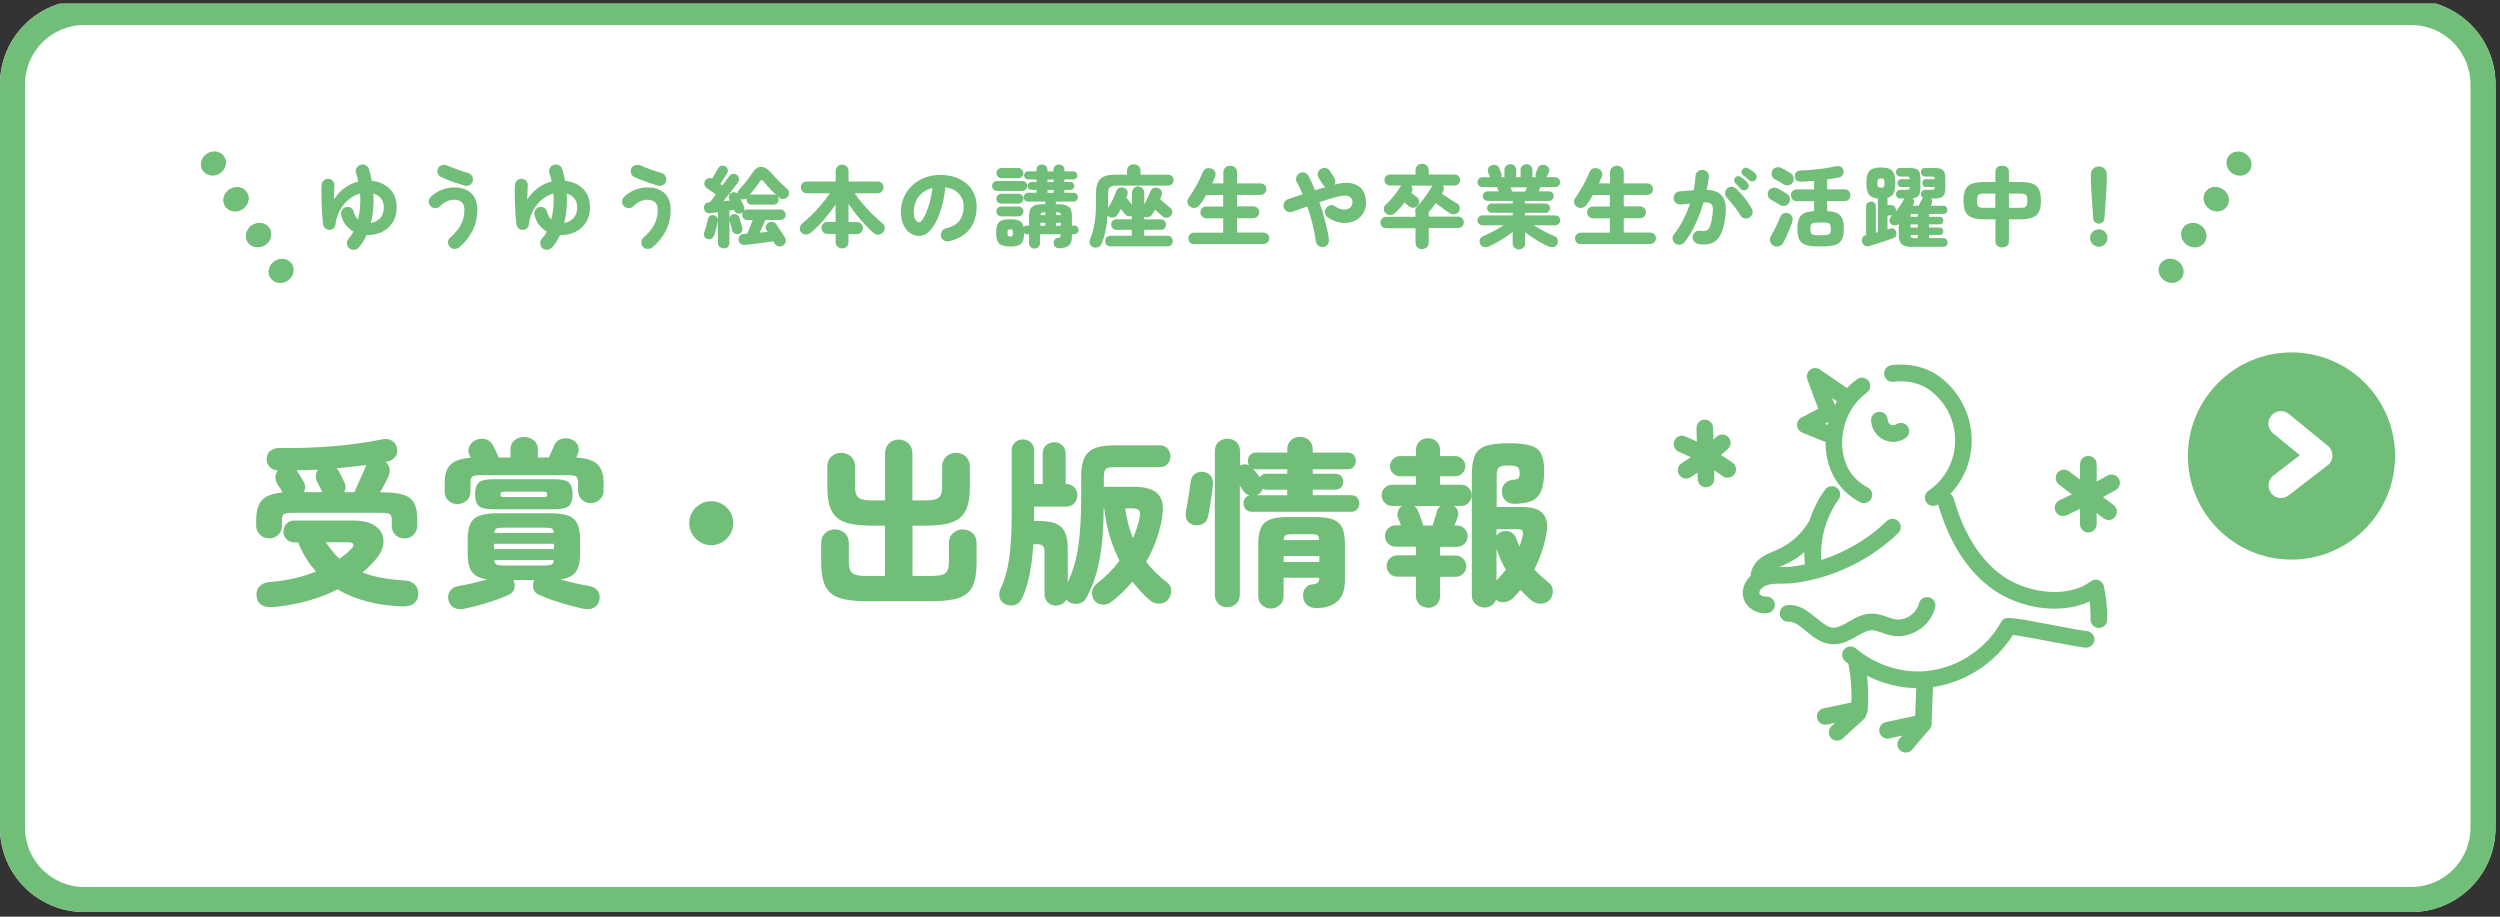 <svg width="300" height="110" viewBox="0 0 300 110" fill="none" xmlns="http://www.w3.org/2000/svg">
<rect x="0" y="0" width="300" height="110" fill="#333333" stroke="none"/>
<g clip-path="url(#clip0_1171_19180)">
<g clip-path="url(#clip1_1171_19180)">
<path d="M289.35 0H10.11C4.526 0 0 4.526 0 10.11V99.33C0 104.914 4.526 109.44 10.11 109.44H289.35C294.934 109.44 299.46 104.914 299.46 99.33V10.11C299.46 4.526 294.934 0 289.35 0Z" fill="white"/>
<path d="M289.35 3C293.27 3 296.46 6.19 296.46 10.11V99.33C296.46 103.25 293.27 106.44 289.35 106.44H10.11C6.19 106.44 3 103.25 3 99.33V10.11C3 6.19 6.19 3 10.11 3H289.35ZM289.35 0H10.11C4.53 0 0 4.53 0 10.11V99.33C0 104.91 4.53 109.44 10.11 109.44H289.35C294.93 109.44 299.46 104.91 299.46 99.33V10.11C299.46 4.53 294.93 0 289.35 0Z" fill="#71BE78"/>
<path d="M274.98 67.15C281.845 67.15 287.41 61.585 287.41 54.72C287.41 47.855 281.845 42.29 274.98 42.29C268.115 42.29 262.55 47.855 262.55 54.72C262.55 61.585 268.115 67.15 274.98 67.15Z" fill="#71BE78"/>
<path d="M273.72 59.76C273.27 59.76 272.83 59.56 272.53 59.17C272.03 58.51 272.15 57.57 272.8 57.07L275.98 54.62L272.76 51.99C272.12 51.47 272.02 50.52 272.55 49.88C273.07 49.24 274.02 49.14 274.66 49.67L279.34 53.5C279.69 53.79 279.9 54.23 279.89 54.68C279.89 55.14 279.67 55.57 279.3 55.85L274.62 59.45C274.35 59.66 274.03 59.76 273.71 59.76H273.72Z" fill="white"/>
<path d="M32.27 64.59C31.85 64.59 31.49 64.45 31.19 64.17C30.89 63.89 30.74 63.52 30.74 63.06V62.41C30.74 61.34 30.97 60.55 31.43 60.03C31.89 59.51 32.72 59.2 33.92 59.1C33.88 59.01 33.8 58.89 33.7 58.73C33.6 58.57 33.5 58.42 33.41 58.27C33.32 58.12 33.26 58.02 33.23 57.98C33.09 57.73 33.02 57.47 33.05 57.19C33.07 56.91 33.18 56.67 33.36 56.47C32.96 56.44 32.63 56.3 32.38 56.05C32.13 55.8 32 55.47 32 55.07C32 54.67 32.15 54.32 32.45 54.09C32.75 53.86 33.14 53.74 33.6 53.76C34.61 53.77 35.67 53.76 36.77 53.73C37.87 53.69 38.97 53.63 40.06 53.54C41.15 53.45 42.18 53.33 43.14 53.19C44.11 53.05 44.96 52.91 45.71 52.75C46.23 52.63 46.65 52.67 46.98 52.85C47.3 53.03 47.51 53.29 47.6 53.62C47.73 54.1 47.68 54.49 47.44 54.8C47.2 55.11 46.91 55.3 46.56 55.37L46.26 55.43C46.5 55.62 46.66 55.87 46.74 56.19C46.81 56.51 46.77 56.84 46.61 57.18C46.55 57.32 46.42 57.58 46.22 57.96C46.02 58.34 45.82 58.71 45.61 59.08H45.89C46.96 59.08 47.79 59.18 48.4 59.37C49.01 59.56 49.43 59.89 49.69 60.35C49.94 60.81 50.07 61.45 50.07 62.25V63.05C50.07 63.53 49.92 63.9 49.62 64.19C49.32 64.47 48.96 64.61 48.54 64.61C48.12 64.61 47.74 64.47 47.45 64.19C47.15 63.91 47.01 63.53 47.01 63.05V62.34C47.01 62.01 46.93 61.79 46.77 61.69C46.61 61.59 46.3 61.54 45.84 61.54H35C34.54 61.54 34.23 61.59 34.07 61.69C33.91 61.79 33.83 62.01 33.83 62.34V63.08C33.83 63.54 33.68 63.91 33.38 64.19C33.08 64.47 32.72 64.61 32.3 64.61L32.27 64.59ZM32.75 72.84C32.17 72.9 31.72 72.81 31.38 72.59C31.04 72.37 30.84 72.02 30.79 71.54C30.73 71.06 30.85 70.67 31.15 70.36C31.44 70.05 31.87 69.87 32.42 69.83C33.46 69.76 34.44 69.61 35.36 69.39C36.28 69.17 37.14 68.9 37.93 68.58C37.05 67.63 36.33 66.46 35.77 65.08H35.29C34.93 65.08 34.63 64.95 34.38 64.7C34.13 64.45 34.01 64.14 34.01 63.78C34.01 63.42 34.13 63.11 34.38 62.85C34.63 62.59 34.93 62.46 35.29 62.46H42.41C43.33 62.46 44.08 62.6 44.65 62.89C45.22 63.18 45.61 63.56 45.83 64.04C46.05 64.52 46.08 65.04 45.94 65.6C45.8 66.16 45.47 66.72 44.97 67.27C44.74 67.53 44.5 67.78 44.26 68.02C44.01 68.26 43.76 68.49 43.5 68.7C44.18 68.96 44.93 69.17 45.76 69.33C46.59 69.49 47.51 69.6 48.52 69.65C49.07 69.66 49.49 69.84 49.8 70.17C50.1 70.5 50.23 70.9 50.19 71.36C50.1 72.34 49.45 72.81 48.24 72.77C45.18 72.65 42.6 71.97 40.5 70.72C39.45 71.27 38.28 71.72 37.01 72.08C35.74 72.44 34.32 72.7 32.78 72.86L32.75 72.84ZM36.45 59.06H38.7L38.66 59.02C38.63 58.95 38.57 58.82 38.48 58.64C38.39 58.46 38.3 58.28 38.21 58.11C38.12 57.94 38.07 57.83 38.04 57.79C37.92 57.54 37.88 57.29 37.91 57.03C37.94 56.77 38.03 56.55 38.19 56.36C37.74 56.37 37.3 56.39 36.87 56.41C36.44 56.43 36.01 56.44 35.59 56.44C35.6 56.47 35.63 56.5 35.65 56.53C35.68 56.56 35.75 56.66 35.86 56.84C35.97 57.02 36.08 57.2 36.19 57.38C36.31 57.56 36.37 57.67 36.38 57.72C36.68 58.18 36.7 58.63 36.44 59.06H36.45ZM40.73 67.06C40.99 66.87 41.24 66.68 41.48 66.49C41.72 66.3 41.94 66.09 42.14 65.87C42.37 65.65 42.45 65.47 42.39 65.31C42.33 65.15 42.13 65.07 41.8 65.07H39.1C39.34 65.45 39.6 65.8 39.87 66.13C40.14 66.46 40.43 66.77 40.75 67.06H40.73ZM41.31 59.06H42.52C42.65 58.77 42.81 58.41 43 57.99C43.19 57.57 43.37 57.16 43.55 56.77C43.73 56.38 43.85 56.11 43.91 55.95C43.92 55.92 43.93 55.89 43.94 55.86C43.94 55.83 43.96 55.81 43.97 55.8C43.42 55.87 42.85 55.94 42.24 56.01C41.63 56.07 41.01 56.14 40.38 56.19C40.47 56.28 40.55 56.38 40.64 56.51C40.65 56.54 40.71 56.65 40.81 56.85C40.91 57.04 41.01 57.24 41.11 57.43C41.21 57.62 41.27 57.74 41.28 57.79C41.53 58.24 41.53 58.66 41.3 59.07L41.31 59.06Z" fill="#71BE78"/>
<path d="M54.89 60.49C54.46 60.49 54.09 60.35 53.8 60.07C53.5 59.79 53.36 59.42 53.36 58.96V57.9C53.36 56.95 53.59 56.24 54.05 55.77C54.51 55.3 55.33 55.02 56.49 54.92L56.36 54.66C56.17 54.28 56.16 53.92 56.32 53.57C56.48 53.22 56.75 52.96 57.12 52.8C57.47 52.64 57.83 52.61 58.21 52.69C58.59 52.78 58.88 52.99 59.09 53.32C59.16 53.46 59.28 53.7 59.45 54.03C59.62 54.36 59.75 54.65 59.85 54.9H61.26V53.93C61.26 53.45 61.42 53.09 61.75 52.83C62.07 52.57 62.45 52.44 62.89 52.44C63.33 52.44 63.72 52.57 64.05 52.83C64.37 53.09 64.54 53.46 64.54 53.93V54.9H65.86C65.96 54.67 66.08 54.41 66.21 54.13C66.34 53.85 66.43 53.62 66.49 53.45C66.68 53.06 66.95 52.8 67.32 52.68C67.69 52.56 68.07 52.56 68.48 52.69C68.88 52.82 69.16 53.05 69.32 53.39C69.48 53.73 69.49 54.09 69.34 54.46C69.3 54.56 69.23 54.71 69.15 54.91C70.38 54.98 71.23 55.26 71.71 55.73C72.19 56.21 72.43 56.93 72.43 57.89V58.84C72.43 59.3 72.28 59.67 71.98 59.95C71.68 60.23 71.32 60.37 70.9 60.37C70.48 60.37 70.12 60.23 69.82 59.95C69.52 59.67 69.37 59.3 69.37 58.84V57.93C69.37 57.54 69.29 57.29 69.12 57.18C68.95 57.07 68.68 57.02 68.29 57.02H57.52C57.14 57.02 56.87 57.07 56.71 57.18C56.54 57.29 56.46 57.54 56.46 57.93V58.95C56.46 59.41 56.31 59.78 56.01 60.06C55.71 60.34 55.35 60.48 54.93 60.48L54.89 60.49ZM55.72 73.05C55.24 73.15 54.83 73.11 54.49 72.93C54.15 72.75 53.92 72.45 53.82 72.03C53.72 71.6 53.78 71.22 54.01 70.91C54.24 70.59 54.57 70.4 55 70.33C55.53 70.24 56.11 70.13 56.73 69.98C57.35 69.84 57.93 69.68 58.48 69.53C57.61 69.41 57.01 69.12 56.65 68.65C56.3 68.18 56.12 67.44 56.12 66.43V64.74C56.12 63.92 56.23 63.28 56.45 62.83C56.67 62.38 57.05 62.06 57.57 61.87C58.1 61.68 58.81 61.59 59.7 61.59H66.02C66.93 61.59 67.64 61.68 68.16 61.87C68.68 62.06 69.05 62.38 69.27 62.83C69.49 63.28 69.61 63.92 69.61 64.74V66.43C69.61 67.44 69.43 68.18 69.08 68.65C68.73 69.12 68.12 69.41 67.25 69.53C67.8 69.69 68.38 69.84 69 69.98C69.62 70.12 70.2 70.24 70.73 70.33C71.16 70.4 71.49 70.6 71.73 70.91C71.96 71.23 72.02 71.6 71.92 72.03C71.82 72.45 71.6 72.75 71.25 72.93C70.9 73.11 70.49 73.15 70 73.05C69.47 72.93 68.88 72.79 68.25 72.62C67.62 72.45 66.98 72.25 66.36 72.04C65.73 71.82 65.17 71.6 64.66 71.37C64.31 71.21 64.1 70.97 64.01 70.63C63.92 70.3 63.95 69.97 64.1 69.66C64.1 69.65 64.11 69.62 64.14 69.6H61.59C61.59 69.6 61.63 69.65 61.63 69.66C61.77 69.98 61.8 70.3 61.72 70.63C61.63 70.96 61.42 71.21 61.07 71.37C60.57 71.6 60 71.82 59.37 72.04C58.74 72.26 58.11 72.45 57.48 72.62C56.85 72.79 56.25 72.94 55.71 73.05H55.72ZM59.13 61.11C58.32 61.11 57.77 60.98 57.46 60.72C57.16 60.46 57.01 59.99 57.01 59.31C57.01 58.63 57.16 58.16 57.46 57.9C57.76 57.64 58.32 57.51 59.13 57.51H66.59C67.4 57.51 67.95 57.64 68.26 57.9C68.56 58.16 68.71 58.63 68.71 59.31C68.71 59.99 68.56 60.46 68.26 60.72C67.96 60.98 67.4 61.11 66.59 61.11H59.13ZM59.29 65.89H66.47V65.26H59.29V65.89ZM59.31 63.95H66.45C66.44 63.66 66.35 63.49 66.19 63.42C66.03 63.35 65.74 63.32 65.32 63.32H60.43C60.03 63.32 59.74 63.35 59.59 63.42C59.44 63.49 59.34 63.66 59.31 63.95ZM60.43 67.86H65.32C65.74 67.86 66.03 67.82 66.19 67.74C66.35 67.66 66.44 67.48 66.45 67.21H59.31C59.34 67.48 59.43 67.66 59.58 67.74C59.73 67.82 60.02 67.86 60.43 67.86ZM60.45 59.64H65.27C65.41 59.64 65.52 59.62 65.57 59.59C65.63 59.55 65.66 59.46 65.66 59.32C65.66 59.1 65.53 59 65.27 59H60.45C60.19 59 60.06 59.11 60.06 59.32C60.06 59.46 60.09 59.55 60.15 59.59C60.21 59.63 60.31 59.64 60.45 59.64Z" fill="#71BE78"/>
<path d="M85.35 65.42C84.87 65.42 84.43 65.3 84.03 65.06C83.63 64.82 83.31 64.5 83.07 64.1C82.83 63.7 82.71 63.26 82.71 62.78C82.71 62.3 82.83 61.85 83.07 61.45C83.31 61.05 83.63 60.74 84.03 60.5C84.43 60.26 84.87 60.14 85.35 60.14C85.83 60.14 86.281 60.26 86.68 60.5C87.081 60.74 87.39 61.06 87.63 61.45C87.87 61.85 87.99 62.29 87.99 62.78C87.99 63.27 87.87 63.7 87.63 64.1C87.39 64.5 87.07 64.82 86.68 65.06C86.281 65.3 85.84 65.42 85.35 65.42Z" fill="#71BE78"/>
<path d="M103.86 72.14C102.49 72.14 101.42 72 100.65 71.72C99.88 71.44 99.33 70.96 99.02 70.29C98.7 69.62 98.54 68.71 98.54 67.55V65.17C98.54 64.67 98.7 64.27 99.03 63.97C99.35 63.67 99.74 63.53 100.19 63.53C100.64 63.53 101.04 63.68 101.37 63.97C101.69 64.27 101.86 64.67 101.86 65.17V67.31C101.86 67.81 101.92 68.2 102.04 68.46C102.16 68.72 102.38 68.89 102.69 68.98C103 69.07 103.44 69.11 104.02 69.11H106.2V63.08H104.6C103.23 63.08 102.16 62.94 101.39 62.66C100.62 62.38 100.07 61.9 99.76 61.23C99.44 60.56 99.28 59.65 99.28 58.49V55.98C99.28 55.48 99.44 55.08 99.77 54.78C100.09 54.48 100.48 54.34 100.93 54.34C101.38 54.34 101.78 54.49 102.11 54.78C102.43 55.08 102.6 55.48 102.6 55.98V58.25C102.6 58.77 102.66 59.15 102.78 59.41C102.9 59.67 103.12 59.83 103.43 59.92C103.74 60.01 104.18 60.05 104.76 60.05H106.21V54.41C106.21 53.91 106.37 53.5 106.69 53.2C107.01 52.9 107.39 52.75 107.84 52.75C108.29 52.75 108.69 52.9 109.01 53.2C109.33 53.5 109.49 53.91 109.49 54.41V60.05H110.9C111.48 60.05 111.92 60.01 112.23 59.92C112.54 59.83 112.76 59.66 112.88 59.41C113 59.16 113.06 58.77 113.06 58.25V55.98C113.06 55.48 113.23 55.08 113.56 54.78C113.89 54.48 114.28 54.34 114.73 54.34C115.18 54.34 115.58 54.49 115.9 54.78C116.22 55.08 116.38 55.48 116.38 55.98V58.49C116.38 59.64 116.22 60.56 115.9 61.23C115.58 61.9 115.04 62.38 114.27 62.66C113.5 62.94 112.43 63.08 111.06 63.08H109.5V69.11H111.71C112.29 69.11 112.73 69.07 113.04 68.98C113.35 68.89 113.57 68.72 113.69 68.46C113.81 68.2 113.87 67.82 113.87 67.31V65.17C113.87 64.67 114.04 64.27 114.37 63.97C114.7 63.67 115.09 63.53 115.54 63.53C115.99 63.53 116.39 63.68 116.71 63.97C117.03 64.27 117.19 64.67 117.19 65.17V67.55C117.19 68.7 117.04 69.62 116.74 70.29C116.44 70.96 115.9 71.44 115.14 71.72C114.38 72 113.31 72.14 111.94 72.14H103.92H103.86Z" fill="#71BE78"/>
<path d="M126.74 72.68C126.35 72.68 126.02 72.55 125.75 72.3C125.48 72.05 125.34 71.71 125.34 71.27V66.21C125.34 65.88 125.27 65.64 125.13 65.51C124.99 65.38 124.76 65.3 124.43 65.3H124C123.91 66.74 123.75 68 123.52 69.08C123.29 70.16 122.99 71.09 122.61 71.87C122.44 72.23 122.17 72.47 121.81 72.59C121.45 72.71 121.08 72.69 120.71 72.54C120.31 72.37 120.06 72.1 119.96 71.73C119.86 71.36 119.9 71.01 120.06 70.66C120.55 69.64 120.9 68.43 121.1 67.03C121.3 65.63 121.4 63.92 121.4 61.9V54.07C121.4 53.65 121.53 53.32 121.8 53.09C122.07 52.85 122.38 52.73 122.74 52.73C123.1 52.73 123.44 52.85 123.7 53.09C123.97 53.33 124.1 53.66 124.1 54.07V58.09H125.12V54.46C125.12 54.03 125.26 53.69 125.53 53.44C125.8 53.19 126.13 53.07 126.5 53.07C126.87 53.07 127.2 53.19 127.47 53.44C127.74 53.69 127.88 54.02 127.88 54.46V58.09H127.94C128.36 58.09 128.69 58.22 128.92 58.48C129.16 58.74 129.28 59.06 129.28 59.43C129.28 59.8 129.16 60.13 128.92 60.39C128.68 60.66 128.35 60.79 127.94 60.79H124.09V62.52H124.67C125.98 62.52 126.89 62.77 127.38 63.27C127.88 63.77 128.13 64.62 128.13 65.83V69.87C128.75 68.59 129.17 67.14 129.4 65.53C129.62 63.92 129.74 62.02 129.74 59.81V57.19C129.74 56.27 129.86 55.54 130.1 54.99C130.34 54.44 130.75 54.06 131.33 53.81C131.91 53.56 132.71 53.44 133.72 53.44H139.15C139.55 53.44 139.87 53.57 140.1 53.82C140.33 54.07 140.45 54.39 140.45 54.76C140.45 55.13 140.33 55.43 140.1 55.68C139.87 55.93 139.55 56.06 139.15 56.06H133.72C133.2 56.06 132.86 56.13 132.7 56.28C132.54 56.43 132.46 56.73 132.46 57.19V58.42H136.09C137.52 58.42 138.49 58.73 139.01 59.34C139.53 59.95 139.67 60.91 139.44 62.21C139.11 64.07 138.47 65.81 137.54 67.42C138.25 68.34 139.07 69.16 140.01 69.86C140.33 70.09 140.5 70.39 140.54 70.76C140.58 71.13 140.49 71.48 140.27 71.81C140.04 72.17 139.7 72.38 139.24 72.43C138.79 72.48 138.39 72.37 138.06 72.09C137.66 71.76 137.28 71.4 136.92 71.01C136.57 70.62 136.22 70.22 135.89 69.8C135.14 70.69 134.33 71.48 133.45 72.16C133.09 72.45 132.71 72.58 132.31 72.56C131.91 72.54 131.59 72.37 131.33 72.05C131.1 71.75 131.01 71.4 131.05 71.01C131.09 70.62 131.28 70.3 131.61 70.04C132.65 69.25 133.56 68.33 134.34 67.29C133.37 65.39 132.76 63.28 132.5 60.97H132.44C132.43 62.61 132.35 64.07 132.21 65.35C132.07 66.63 131.86 67.78 131.56 68.82C131.26 69.86 130.86 70.83 130.36 71.74C130.17 72.1 129.88 72.33 129.47 72.43C129.07 72.53 128.68 72.47 128.32 72.26C128.25 72.23 128.18 72.19 128.13 72.13L127.96 71.96C127.7 72.42 127.29 72.65 126.73 72.65L126.74 72.68ZM135.96 64.59C136.13 64.19 136.29 63.77 136.43 63.35C136.57 62.93 136.68 62.5 136.76 62.06C136.83 61.68 136.81 61.41 136.68 61.25C136.56 61.08 136.27 61 135.83 61H135.03C135.1 61.62 135.22 62.23 135.38 62.84C135.54 63.45 135.73 64.03 135.96 64.59Z" fill="#71BE78"/>
<path d="M143.2 62.97C142.84 62.9 142.58 62.71 142.43 62.41C142.28 62.11 142.24 61.78 142.31 61.42C142.37 61.12 142.43 60.74 142.5 60.3C142.57 59.85 142.64 59.41 142.72 58.97C142.79 58.53 142.84 58.16 142.87 57.86C142.93 57.4 143.11 57.06 143.41 56.85C143.71 56.64 144.07 56.57 144.49 56.64C144.84 56.7 145.11 56.86 145.31 57.13C145.51 57.4 145.59 57.74 145.55 58.16C145.52 58.54 145.47 58.96 145.4 59.45C145.33 59.93 145.26 60.4 145.18 60.86C145.1 61.32 145.04 61.69 144.96 62C144.87 62.4 144.67 62.69 144.35 62.86C144.03 63.03 143.64 63.08 143.18 62.99L143.2 62.97ZM147.29 72.88C146.87 72.88 146.51 72.74 146.22 72.47C145.93 72.2 145.78 71.83 145.78 71.37V54.15C145.78 53.67 145.93 53.3 146.22 53.04C146.52 52.77 146.87 52.64 147.29 52.64C147.71 52.64 148.06 52.77 148.36 53.04C148.66 53.31 148.8 53.68 148.8 54.15V55.86C149.2 55.67 149.56 55.67 149.88 55.84C149.79 55.68 149.75 55.5 149.75 55.3C149.75 55.03 149.84 54.79 150.01 54.6C150.18 54.41 150.43 54.31 150.75 54.31H154.47V53.94C154.47 53.46 154.62 53.09 154.91 52.83C155.21 52.56 155.57 52.43 156 52.43C156.43 52.43 156.78 52.56 157.08 52.83C157.38 53.1 157.53 53.47 157.53 53.94V54.31H161.7C162.03 54.31 162.28 54.41 162.45 54.6C162.62 54.79 162.7 55.03 162.7 55.3C162.7 55.57 162.62 55.81 162.45 56.01C162.28 56.21 162.03 56.31 161.7 56.31H157.53V56.85H160.26C160.56 56.85 160.79 56.95 160.95 57.14C161.11 57.33 161.19 57.55 161.19 57.8C161.19 58.06 161.11 58.28 160.95 58.47C160.79 58.66 160.56 58.75 160.26 58.75H157.53V59.42H162.11C162.44 59.42 162.69 59.52 162.86 59.71C163.03 59.9 163.11 60.14 163.11 60.41C163.11 60.68 163.03 60.92 162.86 61.12C162.69 61.32 162.45 61.42 162.11 61.42H150.24C149.92 61.42 149.67 61.32 149.49 61.12C149.31 60.92 149.22 60.68 149.22 60.41C149.22 60.18 149.28 59.98 149.4 59.8C149.52 59.63 149.7 59.51 149.93 59.45C149.64 59.35 149.43 59.2 149.28 59C149.24 58.93 149.17 58.83 149.07 58.7C148.97 58.57 148.88 58.43 148.78 58.29V71.35C148.78 71.81 148.63 72.18 148.34 72.45C148.05 72.72 147.69 72.86 147.27 72.86L147.29 72.88ZM151.2 57.28C151.34 56.99 151.6 56.85 151.98 56.85H154.47V56.31H150.75C150.59 56.31 150.45 56.28 150.34 56.22C150.46 56.36 150.6 56.54 150.77 56.74C150.94 56.94 151.09 57.12 151.2 57.28ZM150.81 59.43H154.46V58.76H151.97C151.81 58.76 151.66 58.72 151.52 58.65C151.45 58.9 151.3 59.1 151.09 59.28C151.05 59.31 151 59.33 150.95 59.36C150.9 59.38 150.85 59.41 150.81 59.44V59.43ZM152.5 73.03C152.1 73.03 151.74 72.89 151.44 72.62C151.14 72.35 150.99 71.98 150.99 71.52V65.27C150.99 64.49 151.09 63.86 151.29 63.39C151.49 62.91 151.85 62.57 152.36 62.36C152.87 62.15 153.57 62.05 154.47 62.05H157.89C158.8 62.05 159.51 62.15 160.02 62.36C160.53 62.57 160.89 62.91 161.09 63.39C161.29 63.87 161.39 64.49 161.39 65.27V69.62C161.39 70.8 161.08 71.66 160.47 72.18C159.86 72.71 159.02 72.97 157.97 72.97C157.51 72.97 157.14 72.85 156.87 72.62C156.6 72.39 156.44 72.08 156.39 71.69C156.33 71.3 156.39 70.95 156.58 70.65C156.77 70.35 157.06 70.17 157.47 70.13C157.8 70.09 158.02 70.02 158.14 69.92C158.26 69.83 158.31 69.63 158.31 69.33H154.03V71.51C154.03 71.97 153.88 72.34 153.58 72.61C153.28 72.88 152.92 73.02 152.5 73.02V73.03ZM154.04 64.81H158.3C158.29 64.49 158.21 64.29 158.08 64.22C157.95 64.14 157.68 64.1 157.26 64.1H155.1C154.68 64.1 154.4 64.14 154.27 64.22C154.13 64.3 154.06 64.5 154.04 64.81ZM154.04 67.43H158.32V66.72H154.04V67.43Z" fill="#71BE78"/>
<path d="M171.36 72.92C170.96 72.92 170.61 72.79 170.33 72.53C170.05 72.27 169.91 71.92 169.91 71.47V69.2H167.68C167.32 69.2 167.02 69.08 166.77 68.83C166.52 68.58 166.4 68.28 166.4 67.92C166.4 67.56 166.52 67.27 166.77 67.02C167.02 66.77 167.32 66.64 167.68 66.64H169.91V65.6H167.47C167.12 65.6 166.82 65.48 166.57 65.23C166.32 64.98 166.19 64.68 166.19 64.32C166.19 63.96 166.32 63.67 166.57 63.42C166.82 63.17 167.12 63.04 167.47 63.04H168.12C168.05 62.84 167.98 62.64 167.9 62.46C167.83 62.27 167.78 62.16 167.77 62.14C167.67 61.87 167.67 61.6 167.76 61.33C167.85 61.06 168.02 60.86 168.25 60.71H167.06C166.71 60.71 166.42 60.59 166.17 60.34C165.92 60.09 165.8 59.79 165.8 59.43C165.8 59.07 165.92 58.79 166.17 58.54C166.42 58.29 166.71 58.17 167.06 58.17H169.91V57.15H168.01C167.68 57.15 167.39 57.03 167.16 56.79C166.92 56.55 166.8 56.27 166.8 55.94C166.8 55.61 166.92 55.32 167.16 55.09C167.4 54.85 167.68 54.73 168.01 54.73H169.91V54.04C169.91 53.59 170.05 53.24 170.33 52.98C170.61 52.72 170.95 52.59 171.36 52.59C171.77 52.59 172.11 52.72 172.39 52.98C172.67 53.24 172.81 53.59 172.81 54.04V54.73H174.6C174.95 54.73 175.24 54.85 175.48 55.09C175.72 55.33 175.84 55.61 175.84 55.94C175.84 56.27 175.72 56.56 175.48 56.79C175.24 57.03 174.95 57.15 174.6 57.15H172.81V58.17H175.32C175.68 58.17 175.98 58.29 176.23 58.54C176.48 58.79 176.6 59.08 176.6 59.43C176.6 59.78 176.48 60.09 176.23 60.34C175.98 60.59 175.68 60.71 175.32 60.71H174.48C174.7 60.85 174.85 61.05 174.94 61.31C175.03 61.57 175.02 61.83 174.91 62.1C174.9 62.13 174.85 62.24 174.78 62.45C174.71 62.65 174.63 62.85 174.54 63.06H174.84C175.19 63.06 175.49 63.19 175.74 63.44C175.99 63.69 176.12 63.99 176.12 64.34C176.12 64.69 175.99 65 175.74 65.25C175.49 65.5 175.19 65.62 174.84 65.62H172.81V66.66H174.67C175.03 66.66 175.33 66.79 175.58 67.04C175.82 67.29 175.95 67.59 175.95 67.94C175.95 68.29 175.83 68.6 175.58 68.85C175.33 69.1 175.03 69.22 174.67 69.22H172.81V71.49C172.81 71.94 172.67 72.29 172.39 72.55C172.11 72.81 171.77 72.94 171.36 72.94V72.92ZM170.8 63.06H171.92C171.96 62.93 172.02 62.74 172.09 62.49C172.16 62.24 172.23 62 172.31 61.77C172.39 61.54 172.42 61.41 172.42 61.38C172.48 61.12 172.63 60.9 172.87 60.73H169.71C169.93 60.87 170.08 61.07 170.16 61.31C170.22 61.43 170.29 61.61 170.38 61.86C170.47 62.11 170.55 62.36 170.64 62.6C170.73 62.84 170.78 62.99 170.79 63.06H170.8ZM178.11 72.9C177.71 72.9 177.36 72.76 177.06 72.49C176.76 72.22 176.62 71.86 176.62 71.41V57.03C176.62 56.02 176.74 55.24 176.97 54.69C177.2 54.14 177.63 53.76 178.25 53.53C178.87 53.31 179.77 53.19 180.95 53.19C182.13 53.19 183.04 53.28 183.66 53.47C184.29 53.66 184.72 53.99 184.95 54.48C185.18 54.96 185.3 55.64 185.3 56.52C185.3 57.56 185.18 58.36 184.93 58.93C184.68 59.5 184.31 59.89 183.79 60.11C183.27 60.33 182.6 60.44 181.77 60.46C181.29 60.46 180.92 60.33 180.66 60.07C180.39 59.81 180.25 59.46 180.22 59.01C180.21 58.61 180.34 58.27 180.61 58C180.88 57.73 181.24 57.59 181.69 57.56C181.98 57.53 182.16 57.47 182.24 57.37C182.32 57.27 182.36 57.1 182.36 56.87C182.36 56.42 182.27 56.14 182.1 56.03C181.93 55.92 181.55 55.86 180.98 55.86C180.41 55.86 180.03 55.94 179.86 56.09C179.69 56.24 179.6 56.56 179.6 57.03V60.84H182.65C183.89 60.84 184.74 61.12 185.2 61.69C185.66 62.26 185.77 63.14 185.52 64.34C185.36 65.1 185.16 65.81 184.93 66.47C184.69 67.13 184.42 67.75 184.12 68.34C184.37 68.61 184.64 68.88 184.93 69.14C185.23 69.4 185.53 69.66 185.85 69.92C186.15 70.15 186.31 70.47 186.34 70.87C186.36 71.27 186.25 71.63 186.01 71.93C185.74 72.25 185.39 72.42 184.96 72.44C184.53 72.46 184.16 72.34 183.82 72.08C183.34 71.69 182.89 71.26 182.46 70.78C182.32 70.95 182.17 71.12 182.03 71.28C181.89 71.44 181.73 71.6 181.58 71.76C181.29 72.03 180.95 72.2 180.55 72.26C180.15 72.32 179.81 72.22 179.52 71.96C179.42 72.25 179.24 72.48 178.99 72.65C178.74 72.82 178.45 72.91 178.14 72.91L178.11 72.9ZM182.33 65.59C182.4 65.4 182.47 65.21 182.52 65.02C182.58 64.83 182.64 64.63 182.69 64.43C182.79 64.05 182.79 63.81 182.7 63.68C182.61 63.55 182.37 63.5 181.98 63.5H179.58V64.26C179.75 64 180.01 63.84 180.34 63.76C180.74 63.67 181.09 63.72 181.38 63.9C181.67 64.08 181.88 64.36 182.01 64.75C182.1 65.05 182.2 65.33 182.33 65.59ZM179.58 69.66C179.78 69.44 179.98 69.23 180.16 69.01C180.35 68.79 180.53 68.58 180.7 68.36C180.25 67.58 179.88 66.75 179.58 65.87V69.66Z" fill="#71BE78"/>
<path d="M223.68 60.38C223.53 60.38 223.37 60.34 223.22 60.27C220.8 59.03 219.3 56.67 219.09 53.81C218.86 50.56 220.34 47.3 222.86 45.5C223.31 45.18 223.93 45.29 224.25 45.74C224.57 46.19 224.46 46.81 224.01 47.13C222.04 48.53 220.89 51.1 221.07 53.67C221.16 54.93 221.68 57.24 224.12 58.49C224.61 58.74 224.81 59.34 224.55 59.84C224.37 60.18 224.02 60.38 223.66 60.38H223.68Z" fill="#71BE78"/>
<path d="M231.99 60.72C231.67 60.72 231.36 60.57 231.16 60.28C230.85 59.82 230.96 59.2 231.42 58.89C233.38 57.55 234.55 55.42 234.61 53.05C234.68 50.62 233.6 48.37 231.66 46.88C230.5 45.99 228.88 45.6 227.22 45.81C226.67 45.88 226.17 45.49 226.1 44.94C226.03 44.39 226.42 43.89 226.97 43.82C229.15 43.54 231.3 44.08 232.87 45.29C235.29 47.15 236.68 50.07 236.6 53.1C236.52 56.12 235.04 58.83 232.54 60.54C232.37 60.66 232.17 60.71 231.98 60.71L231.99 60.72Z" fill="#71BE78"/>
<path d="M219.14 53C219.01 53 218.89 52.98 218.76 52.93L216.27 51.91C215.91 51.76 215.66 51.42 215.65 51.02C215.63 50.63 215.85 50.26 216.2 50.09C216.7 49.84 217.2 49.58 217.7 49.31L218.2 49.04C217.87 48.22 217.57 47.4 217.28 46.6L216.88 45.52C216.73 45.11 216.86 44.65 217.2 44.38C217.54 44.11 218.02 44.1 218.38 44.34L221.96 46.79C222.42 47.1 222.53 47.72 222.22 48.18C221.91 48.64 221.28 48.75 220.83 48.44L219.85 47.77C220.03 48.22 220.21 48.67 220.4 49.11C220.59 49.54 220.45 50.05 220.06 50.33C219.87 50.46 219.68 50.53 219.54 50.59C219.5 50.6 219.46 50.62 219.42 50.64L219 50.87L219.5 51.07C220.01 51.28 220.26 51.86 220.05 52.37C219.89 52.76 219.52 52.99 219.12 52.99L219.14 53Z" fill="#71BE78"/>
<path d="M211.83 73.61C211.14 73.61 210.45 73.35 209.93 72.89C209.43 72.44 209.15 71.85 209.13 71.21C209.11 70.16 209.77 69.14 210.81 68.59C211.81 68.07 212.92 68.05 213.89 68.04C214.35 68.04 214.78 68.03 215.16 67.98C216.51 67.79 217.86 67.46 219.17 66.99C221.89 66.02 224.39 64.49 226.4 62.54C226.8 62.16 227.43 62.17 227.81 62.56C228.19 62.96 228.18 63.59 227.79 63.97C225.57 66.11 222.82 67.81 219.84 68.87C218.41 69.38 216.93 69.74 215.44 69.95C214.93 70.02 214.41 70.03 213.91 70.03C213.08 70.03 212.31 70.05 211.73 70.35C211.37 70.54 211.12 70.87 211.12 71.15C211.12 71.18 211.12 71.27 211.25 71.38C211.41 71.52 211.67 71.61 211.89 71.59C212.45 71.54 212.93 71.94 212.98 72.49C213.03 73.04 212.63 73.53 212.08 73.58C211.99 73.58 211.91 73.59 211.82 73.59L211.83 73.61Z" fill="#71BE78"/>
<path d="M220.04 77.31C219.98 77.31 219.93 77.31 219.87 77.31C218.55 77.24 217.57 76.43 216.7 75.71C215.95 75.09 215.3 74.57 214.64 74.6C214.09 74.65 213.61 74.22 213.58 73.67C213.54 73.12 213.96 72.64 214.51 72.61C215.95 72.5 217.03 73.39 217.97 74.17C218.66 74.74 219.32 75.28 219.97 75.32C220.53 75.34 221.14 75.01 221.83 74.61C222.63 74.15 223.54 73.63 224.63 73.63C225.33 73.63 225.95 73.85 226.5 74.04C226.82 74.15 227.11 74.26 227.39 74.31C228.61 74.54 229.99 73.64 230.27 72.43C230.39 71.89 230.93 71.55 231.47 71.68C232.01 71.8 232.35 72.34 232.22 72.88C231.71 75.12 229.28 76.7 227.03 76.28C226.6 76.2 226.22 76.06 225.84 75.93C225.41 75.78 224.99 75.63 224.63 75.63C224.07 75.63 223.46 75.98 222.82 76.34C222.02 76.8 221.12 77.31 220.04 77.31Z" fill="#71BE78"/>
<path d="M251.86 75.36C251.31 75.36 250.87 74.9 250.87 74.35C250.87 73.62 250.84 72.89 250.75 72.17C247.15 73.87 242.27 72.92 239.19 70.76C236.14 68.63 233.84 65.02 232.52 60.34C232.37 59.81 232.68 59.26 233.21 59.11C233.74 58.96 234.29 59.27 234.44 59.8C235.27 62.75 236.97 66.76 240.33 69.12C243.17 71.11 248.01 71.92 250.89 69.76C251.16 69.55 251.52 69.5 251.84 69.62C252.16 69.74 252.4 70.02 252.47 70.35C252.75 71.67 252.88 73.02 252.86 74.37C252.86 74.92 252.41 75.36 251.86 75.36Z" fill="#71BE78"/>
<path d="M217.68 69.37C217.2 69.37 216.78 69.02 216.69 68.53C216.13 65.11 216.97 61.55 219.02 58.75C219.35 58.3 219.97 58.21 220.42 58.53C220.87 58.86 220.96 59.48 220.64 59.93C218.94 62.26 218.2 65.35 218.67 68.2C218.76 68.74 218.39 69.26 217.85 69.35C217.79 69.35 217.74 69.36 217.69 69.36L217.68 69.37Z" fill="#71BE78"/>
<path d="M230.17 82.58C227.03 82.58 223.88 81.42 221.41 79.34C220.99 78.98 220.93 78.35 221.29 77.93C221.65 77.51 222.28 77.46 222.7 77.81C224.99 79.74 227.97 80.74 230.86 80.55C234.64 80.31 238.26 78.01 240.1 74.7C240.54 73.9 240.77 73.95 246.6 75.06C248.12 75.35 250 75.71 250.35 75.72C250.89 75.74 251.34 76.19 251.33 76.73C251.33 77.27 250.9 77.71 250.36 77.72C249.98 77.72 248.84 77.52 246.23 77.02C244.7 76.73 242.52 76.31 241.55 76.19C239.31 79.8 235.24 82.27 231 82.54C230.73 82.56 230.45 82.57 230.18 82.57L230.17 82.58Z" fill="#71BE78"/>
<path d="M211.07 70.29C210.54 70.29 210.1 69.88 210.07 69.35C210.02 68.43 210.51 67.51 211.39 66.89C211.87 66.55 212.39 66.33 212.86 66.14C213 66.08 213.14 66.02 213.28 65.96C214.78 65.3 216.08 64.17 216.95 62.77C217.24 62.3 217.86 62.15 218.33 62.45C218.8 62.74 218.94 63.36 218.65 63.83C217.57 65.56 215.95 66.97 214.09 67.79C213.93 67.86 213.78 67.92 213.62 67.99C213.22 68.15 212.84 68.31 212.55 68.52C212.25 68.73 212.05 69.02 212.07 69.23C212.1 69.78 211.68 70.25 211.13 70.29C211.11 70.29 211.09 70.29 211.07 70.29Z" fill="#71BE78"/>
<path d="M230.78 87.84C230.78 87.84 230.75 87.84 230.74 87.84C230.19 87.82 229.76 87.35 229.78 86.8L229.99 81.73C230.01 81.18 230.5 80.77 231.03 80.77C231.58 80.79 232.01 81.26 231.99 81.81L231.78 86.88C231.76 87.42 231.31 87.84 230.78 87.84Z" fill="#71BE78"/>
<path d="M223.12 86.15C223.12 86.15 223.07 86.15 223.04 86.15C222.49 86.11 222.08 85.63 222.12 85.08C222.26 83.21 222.14 81.32 221.77 79.47C221.66 78.93 222.01 78.4 222.55 78.29C223.09 78.18 223.62 78.53 223.73 79.07C224.14 81.1 224.27 83.17 224.12 85.23C224.08 85.76 223.64 86.15 223.12 86.15Z" fill="#71BE78"/>
<path d="M226.51 88.64C226.05 88.64 225.64 88.32 225.53 87.85C225.41 87.31 225.76 86.78 226.29 86.66L229.93 85.87C230.47 85.75 231 86.09 231.12 86.63C231.24 87.17 230.9 87.7 230.36 87.82L226.72 88.61C226.65 88.63 226.58 88.63 226.51 88.63V88.64Z" fill="#71BE78"/>
<path d="M219.03 86.97C218.57 86.97 218.15 86.65 218.05 86.18C217.94 85.64 218.28 85.11 218.82 85L222.74 84.18C223.28 84.06 223.81 84.41 223.92 84.95C224.03 85.49 223.69 86.02 223.15 86.13L219.23 86.95C219.16 86.96 219.09 86.97 219.02 86.97H219.03Z" fill="#71BE78"/>
<path d="M228.69 90.31C228.46 90.31 228.23 90.23 228.04 90.07C227.62 89.71 227.57 89.08 227.93 88.66L230.02 86.2C230.38 85.78 231.01 85.73 231.43 86.09C231.85 86.45 231.9 87.08 231.54 87.5L229.45 89.96C229.25 90.19 228.97 90.31 228.69 90.31Z" fill="#71BE78"/>
<path d="M220.46 88.88C220.19 88.88 219.92 88.77 219.72 88.56C219.35 88.15 219.37 87.52 219.78 87.15L222.29 84.85C222.7 84.48 223.33 84.5 223.7 84.91C224.07 85.32 224.05 85.95 223.64 86.32L221.13 88.62C220.94 88.8 220.7 88.88 220.45 88.88H220.46Z" fill="#71BE78"/>
<path d="M227.17 53.02C226.76 53.02 226.34 52.93 225.97 52.73C225.12 52.29 224.56 51.39 224.53 50.44C224.52 49.89 224.95 49.43 225.51 49.42H225.53C226.07 49.42 226.52 49.85 226.53 50.4C226.53 50.62 226.68 50.86 226.88 50.96C227.08 51.06 227.35 51.05 227.54 50.92C228 50.61 228.62 50.73 228.93 51.18C229.24 51.64 229.12 52.26 228.67 52.57C228.23 52.87 227.7 53.03 227.17 53.03V53.02Z" fill="#71BE78"/>
<path d="M204.73 58.48C204.19 58.48 203.74 58.05 203.73 57.5L203.58 51.38C203.57 50.83 204 50.37 204.55 50.36C205.11 50.33 205.56 50.78 205.57 51.33L205.72 57.45C205.73 58 205.3 58.46 204.75 58.47C204.75 58.47 204.73 58.47 204.72 58.47L204.73 58.48Z" fill="#71BE78"/>
<path d="M207.31 57.33C207.11 57.33 206.91 57.27 206.74 57.15C205.09 55.99 203.31 55 201.45 54.21C200.94 54 200.7 53.41 200.92 52.9C201.13 52.39 201.72 52.15 202.23 52.37C204.22 53.21 206.13 54.27 207.9 55.51C208.35 55.83 208.46 56.45 208.14 56.9C207.95 57.18 207.64 57.32 207.32 57.32L207.31 57.33Z" fill="#71BE78"/>
<path d="M202.34 57.43C202.01 57.43 201.68 57.26 201.49 56.96C201.2 56.49 201.34 55.87 201.81 55.58C203.3 54.65 204.71 53.58 206 52.4C206.41 52.03 207.04 52.06 207.41 52.46C207.78 52.87 207.75 53.5 207.35 53.87C205.96 55.14 204.45 56.28 202.86 57.28C202.7 57.38 202.51 57.43 202.33 57.43H202.34Z" fill="#71BE78"/>
<path d="M250.6 63.9C250.05 63.9 249.6 63.45 249.6 62.9V55.71C249.6 55.16 250.05 54.71 250.6 54.71C251.15 54.71 251.6 55.16 251.6 55.71V62.9C251.6 63.45 251.15 63.9 250.6 63.9Z" fill="#71BE78"/>
<path d="M247.57 61.93C247.19 61.93 246.83 61.72 246.66 61.35C246.43 60.85 246.65 60.25 247.15 60.02C249.1 59.12 251.04 58.12 252.9 57.07C253.38 56.8 253.99 56.97 254.26 57.45C254.53 57.93 254.36 58.54 253.88 58.81C251.97 59.89 249.99 60.9 247.99 61.83C247.85 61.89 247.71 61.92 247.57 61.92V61.93Z" fill="#71BE78"/>
<path d="M253.02 62.4C252.81 62.4 252.6 62.33 252.42 62.2L247.08 58.15C246.64 57.82 246.55 57.19 246.89 56.75C247.22 56.31 247.85 56.23 248.29 56.56L253.63 60.61C254.07 60.94 254.16 61.57 253.82 62.01C253.62 62.27 253.32 62.41 253.02 62.41V62.4Z" fill="#71BE78"/>
<path d="M32.98 31.31C33.7 30.86 34.62 31.03 35.04 31.69C35.46 32.35 35.21 33.26 34.49 33.71C33.77 34.16 32.85 33.99 32.43 33.33C32.01 32.67 32.26 31.76 32.98 31.31Z" fill="#71BE78"/>
<path d="M30.28 27.02C31 26.57 31.92 26.74 32.34 27.4C32.76 28.06 32.51 28.97 31.79 29.42C31.07 29.87 30.15 29.7 29.73 29.04C29.31 28.38 29.56 27.47 30.28 27.02Z" fill="#71BE78"/>
<path d="M30.27 27.01C30.99 26.56 31.91 26.73 32.33 27.39C32.75 28.05 32.5 28.96 31.78 29.41C31.06 29.86 30.14 29.69 29.72 29.03C29.3 28.37 29.55 27.46 30.27 27.01Z" fill="#71BE78"/>
<path d="M27.57 22.72C28.29 22.27 29.21 22.44 29.63 23.1C30.05 23.76 29.8 24.67 29.08 25.12C28.36 25.57 27.44 25.4 27.02 24.74C26.6 24.08 26.85 23.17 27.57 22.72Z" fill="#71BE78"/>
<path d="M27.56 22.71C28.28 22.26 29.2 22.43 29.62 23.09C30.04 23.75 29.79 24.66 29.07 25.11C28.35 25.56 27.43 25.39 27.01 24.73C26.59 24.07 26.84 23.16 27.56 22.71Z" fill="#71BE78"/>
<path d="M24.86 18.42C25.58 17.97 26.5 18.14 26.92 18.8C27.34 19.46 27.09 20.37 26.37 20.82C25.65 21.27 24.73 21.1 24.31 20.44C23.89 19.78 24.14 18.87 24.86 18.42Z" fill="#71BE78"/>
<path d="M261.834 33.317C262.253 32.654 262.008 31.748 261.289 31.295C260.569 30.841 259.647 31.011 259.229 31.675C258.811 32.338 259.055 33.244 259.775 33.697C260.494 34.151 261.416 33.98 261.834 33.317Z" fill="#71BE78"/>
<path d="M264.571 29.055C264.989 28.391 264.745 27.485 264.025 27.032C263.306 26.578 262.384 26.748 261.965 27.412C261.547 28.075 261.791 28.981 262.511 29.434C263.23 29.888 264.152 29.718 264.571 29.055Z" fill="#71BE78"/>
<path d="M264.552 29.022C264.97 28.358 264.725 27.453 264.006 27C263.286 26.546 262.364 26.716 261.946 27.38C261.528 28.043 261.772 28.949 262.492 29.402C263.211 29.856 264.133 29.685 264.552 29.022Z" fill="#71BE78"/>
<path d="M267.252 24.73C267.67 24.067 267.426 23.162 266.706 22.708C265.986 22.255 265.064 22.425 264.646 23.088C264.228 23.752 264.472 24.657 265.192 25.111C265.911 25.564 266.834 25.394 267.252 24.73Z" fill="#71BE78"/>
<path d="M267.249 24.717C267.667 24.053 267.422 23.148 266.703 22.694C265.983 22.241 265.061 22.411 264.643 23.075C264.225 23.738 264.469 24.643 265.189 25.097C265.908 25.55 266.83 25.38 267.249 24.717Z" fill="#71BE78"/>
<path d="M269.987 20.453C270.405 19.79 270.161 18.884 269.441 18.431C268.722 17.977 267.799 18.147 267.381 18.811C266.963 19.474 267.207 20.379 267.926 20.833C268.646 21.287 269.568 21.116 269.987 20.453Z" fill="#71BE78"/>
<path d="M41.89 29.79C41.73 29.64 41.65 29.46 41.63 29.23C41.61 29.01 41.67 28.82 41.82 28.66C42.05 28.4 42.25 28.11 42.42 27.79C42.05 27.58 41.74 27.31 41.48 26.98C41.23 26.65 41.05 26.26 40.94 25.8C40.89 25.59 40.92 25.39 41.04 25.2C41.15 25.01 41.32 24.9 41.53 24.85C41.74 24.8 41.94 24.83 42.12 24.95C42.3 25.07 42.41 25.23 42.46 25.45C42.5 25.64 42.57 25.81 42.66 25.96C42.75 26.11 42.85 26.24 42.96 26.34C43.21 25.35 43.29 24.31 43.21 23.22C42.7 23.36 42.24 23.61 41.81 23.97C41.38 24.33 41.03 24.78 40.76 25.29C40.49 25.8 40.32 26.35 40.26 26.94C40.24 27.14 40.15 27.3 40.01 27.42C39.86 27.54 39.69 27.6 39.49 27.59C39.3 27.58 39.14 27.5 39 27.37C38.86 27.24 38.79 27.08 38.76 26.88C38.72 26.5 38.68 26.09 38.65 25.66C38.62 25.23 38.6 24.8 38.59 24.37C38.58 23.94 38.57 23.54 38.57 23.17C38.57 22.8 38.57 22.48 38.59 22.21C38.6 21.99 38.69 21.81 38.85 21.66C39.01 21.51 39.2 21.45 39.42 21.46C39.64 21.46 39.82 21.55 39.95 21.72C40.09 21.88 40.15 22.08 40.13 22.3C40.13 22.49 40.11 22.72 40.1 23.01C40.09 23.3 40.07 23.61 40.06 23.95C40.43 23.38 40.87 22.91 41.37 22.54C41.88 22.17 42.42 21.92 43 21.78C42.96 21.61 42.93 21.44 42.88 21.27C42.84 21.1 42.79 20.94 42.73 20.78C42.66 20.57 42.67 20.37 42.78 20.18C42.88 19.98 43.04 19.85 43.24 19.78C43.45 19.71 43.65 19.72 43.86 19.82C44.07 19.92 44.2 20.07 44.27 20.28C44.34 20.51 44.41 20.74 44.46 20.97C44.52 21.2 44.57 21.44 44.61 21.69C45.21 21.76 45.73 21.93 46.18 22.2C46.63 22.47 46.98 22.83 47.23 23.28C47.48 23.73 47.6 24.26 47.6 24.86C47.6 25.57 47.45 26.17 47.14 26.66C46.83 27.16 46.42 27.53 45.9 27.8C45.38 28.06 44.81 28.2 44.19 28.2H44C43.87 28.49 43.73 28.75 43.57 29.01C43.41 29.26 43.23 29.5 43.04 29.71C42.9 29.87 42.71 29.95 42.48 29.97C42.25 29.99 42.06 29.92 41.89 29.78V29.79ZM44.5 26.75C44.93 26.69 45.29 26.51 45.6 26.19C45.91 25.87 46.06 25.44 46.06 24.89C46.06 24.45 45.95 24.09 45.72 23.81C45.5 23.53 45.19 23.34 44.81 23.23C44.85 23.84 44.84 24.44 44.79 25.03C44.74 25.62 44.64 26.2 44.5 26.74V26.75Z" fill="#71BE78"/>
<path d="M55.13 29.67C54.96 29.81 54.76 29.87 54.53 29.87C54.3 29.87 54.12 29.79 53.97 29.63C53.83 29.47 53.76 29.28 53.76 29.06C53.76 28.84 53.85 28.66 54.01 28.52C54.57 28.04 55 27.53 55.29 27C55.58 26.47 55.73 25.86 55.73 25.16C55.73 24.73 55.61 24.42 55.38 24.24C55.15 24.06 54.85 23.97 54.5 23.97C54.2 23.97 53.91 24.03 53.61 24.17C53.31 24.31 53.03 24.52 52.76 24.78C52.6 24.93 52.41 25 52.19 24.98C51.97 24.96 51.78 24.87 51.64 24.71C51.49 24.55 51.43 24.36 51.45 24.14C51.47 23.92 51.57 23.74 51.72 23.59C52.13 23.21 52.58 22.93 53.06 22.76C53.54 22.58 54.02 22.49 54.5 22.49C55.03 22.49 55.51 22.58 55.93 22.77C56.35 22.96 56.68 23.25 56.92 23.65C57.16 24.05 57.28 24.55 57.28 25.16C57.28 26.1 57.08 26.95 56.69 27.71C56.3 28.47 55.77 29.12 55.11 29.67H55.13ZM55.76 22.28C55.46 22.19 55.14 22.08 54.79 21.97C54.44 21.86 54.11 21.74 53.79 21.61C53.47 21.49 53.18 21.37 52.93 21.25C52.73 21.16 52.6 21.01 52.53 20.8C52.46 20.59 52.48 20.39 52.57 20.19C52.67 20 52.83 19.87 53.05 19.82C53.27 19.76 53.48 19.78 53.68 19.86C54.04 20.02 54.44 20.18 54.89 20.34C55.34 20.5 55.76 20.64 56.16 20.75C56.37 20.81 56.53 20.93 56.64 21.12C56.75 21.31 56.78 21.51 56.73 21.72C56.68 21.93 56.56 22.09 56.37 22.2C56.18 22.31 55.97 22.34 55.76 22.29V22.28Z" fill="#71BE78"/>
<path d="M65.09 29.79C64.93 29.64 64.85 29.46 64.83 29.23C64.81 29.01 64.87 28.82 65.02 28.66C65.25 28.4 65.45 28.11 65.62 27.79C65.25 27.58 64.94 27.31 64.68 26.98C64.43 26.65 64.25 26.26 64.14 25.8C64.09 25.59 64.12 25.39 64.24 25.2C64.35 25.01 64.52 24.9 64.73 24.85C64.94 24.8 65.14 24.83 65.32 24.95C65.5 25.07 65.61 25.23 65.66 25.45C65.7 25.64 65.77 25.81 65.86 25.96C65.95 26.11 66.05 26.24 66.16 26.34C66.41 25.35 66.49 24.31 66.41 23.22C65.9 23.36 65.44 23.61 65.01 23.97C64.58 24.33 64.23 24.78 63.96 25.29C63.69 25.8 63.52 26.35 63.46 26.94C63.44 27.14 63.35 27.3 63.21 27.42C63.06 27.54 62.89 27.6 62.69 27.59C62.5 27.58 62.34 27.5 62.2 27.37C62.06 27.24 61.99 27.08 61.96 26.88C61.92 26.5 61.88 26.09 61.85 25.66C61.82 25.23 61.8 24.8 61.79 24.37C61.78 23.94 61.77 23.54 61.77 23.17C61.77 22.8 61.77 22.48 61.79 22.21C61.8 21.99 61.89 21.81 62.05 21.66C62.21 21.51 62.4 21.45 62.62 21.46C62.84 21.46 63.02 21.55 63.15 21.72C63.29 21.88 63.35 22.08 63.33 22.3C63.33 22.49 63.31 22.72 63.3 23.01C63.29 23.3 63.27 23.61 63.26 23.95C63.63 23.38 64.07 22.91 64.57 22.54C65.08 22.17 65.62 21.92 66.2 21.78C66.16 21.61 66.13 21.44 66.08 21.27C66.04 21.1 65.99 20.94 65.93 20.78C65.86 20.57 65.87 20.37 65.98 20.18C66.08 19.98 66.24 19.85 66.44 19.78C66.65 19.71 66.85 19.72 67.06 19.82C67.27 19.92 67.4 20.07 67.47 20.28C67.54 20.51 67.61 20.74 67.66 20.97C67.72 21.2 67.77 21.44 67.81 21.69C68.41 21.76 68.93 21.93 69.38 22.2C69.83 22.47 70.18 22.83 70.43 23.28C70.68 23.73 70.8 24.26 70.8 24.86C70.8 25.57 70.65 26.17 70.34 26.66C70.03 27.16 69.62 27.53 69.1 27.8C68.58 28.06 68.01 28.2 67.39 28.2H67.2C67.07 28.49 66.93 28.75 66.77 29.01C66.61 29.26 66.43 29.5 66.24 29.71C66.1 29.87 65.91 29.95 65.68 29.97C65.45 29.99 65.26 29.92 65.09 29.78V29.79ZM67.7 26.75C68.13 26.69 68.49 26.51 68.8 26.19C69.11 25.87 69.26 25.44 69.26 24.89C69.26 24.45 69.15 24.09 68.92 23.81C68.7 23.53 68.39 23.34 68.01 23.23C68.05 23.84 68.04 24.44 67.99 25.03C67.94 25.62 67.84 26.2 67.7 26.74V26.75Z" fill="#71BE78"/>
<path d="M78.33 29.67C78.16 29.81 77.96 29.87 77.73 29.87C77.5 29.87 77.32 29.79 77.17 29.63C77.03 29.47 76.96 29.28 76.96 29.06C76.96 28.84 77.05 28.66 77.21 28.52C77.77 28.04 78.2 27.53 78.49 27C78.78 26.47 78.93 25.86 78.93 25.16C78.93 24.73 78.81 24.42 78.58 24.24C78.35 24.06 78.05 23.97 77.7 23.97C77.4 23.97 77.11 24.03 76.81 24.17C76.51 24.31 76.23 24.52 75.96 24.78C75.8 24.93 75.61 25 75.39 24.98C75.17 24.96 74.98 24.87 74.84 24.71C74.69 24.55 74.63 24.36 74.65 24.14C74.67 23.92 74.77 23.74 74.92 23.59C75.33 23.21 75.78 22.93 76.26 22.76C76.74 22.58 77.22 22.49 77.7 22.49C78.23 22.49 78.71 22.58 79.13 22.77C79.55 22.96 79.88 23.25 80.12 23.65C80.36 24.05 80.48 24.55 80.48 25.16C80.48 26.1 80.28 26.95 79.89 27.71C79.5 28.47 78.97 29.12 78.31 29.67H78.33ZM78.96 22.28C78.66 22.19 78.34 22.08 77.99 21.97C77.64 21.86 77.31 21.74 76.99 21.61C76.67 21.49 76.38 21.37 76.13 21.25C75.93 21.16 75.8 21.01 75.73 20.8C75.66 20.59 75.68 20.39 75.77 20.19C75.87 20 76.03 19.87 76.25 19.82C76.47 19.76 76.68 19.78 76.88 19.86C77.24 20.02 77.64 20.18 78.09 20.34C78.54 20.5 78.96 20.64 79.36 20.75C79.57 20.81 79.73 20.93 79.84 21.12C79.95 21.31 79.98 21.51 79.93 21.72C79.88 21.93 79.76 22.09 79.57 22.2C79.38 22.31 79.17 22.34 78.96 22.29V22.28Z" fill="#71BE78"/>
<path d="M84.88 28.68C84.72 28.64 84.61 28.54 84.53 28.39C84.45 28.24 84.44 28.09 84.49 27.93C84.54 27.8 84.59 27.63 84.66 27.43C84.73 27.23 84.78 27.01 84.83 26.8C84.88 26.59 84.92 26.41 84.95 26.28C84.99 26.12 85.07 25.99 85.21 25.9C85.35 25.81 85.5 25.78 85.66 25.82C85.82 25.85 85.95 25.94 86.05 26.08C86.15 26.22 86.18 26.38 86.14 26.54C86.12 26.68 86.08 26.85 86.03 27.07C85.98 27.29 85.92 27.5 85.86 27.72C85.8 27.93 85.75 28.1 85.71 28.23C85.66 28.41 85.55 28.54 85.39 28.63C85.23 28.72 85.06 28.73 84.88 28.68ZM86.84 29.79C86.65 29.79 86.49 29.73 86.35 29.61C86.21 29.49 86.15 29.32 86.15 29.11V25.45C85.97 25.48 85.8 25.5 85.63 25.53C85.46 25.55 85.32 25.57 85.19 25.59C84.98 25.61 84.82 25.56 84.69 25.45C84.57 25.33 84.5 25.18 84.48 24.99C84.47 24.8 84.51 24.64 84.61 24.5C84.71 24.36 84.86 24.29 85.07 24.28H85.19L85.91 23.33C85.8 23.24 85.66 23.15 85.51 23.05C85.36 22.95 85.22 22.85 85.09 22.76C84.96 22.67 84.87 22.61 84.81 22.57C84.66 22.47 84.57 22.33 84.53 22.16C84.49 21.99 84.53 21.82 84.62 21.67C84.71 21.53 84.84 21.44 85 21.39C85.16 21.35 85.31 21.36 85.46 21.42C85.53 21.3 85.61 21.16 85.71 21C85.81 20.84 85.9 20.68 85.98 20.54C86.06 20.4 86.13 20.28 86.16 20.22C86.24 20.06 86.36 19.95 86.53 19.9C86.7 19.85 86.86 19.87 87.03 19.96C87.17 20.03 87.27 20.15 87.31 20.32C87.36 20.49 87.34 20.64 87.25 20.78C87.2 20.87 87.13 21 87.03 21.15C86.93 21.3 86.83 21.47 86.72 21.63C86.61 21.79 86.52 21.94 86.44 22.07L86.69 22.24C86.9 21.97 87.07 21.73 87.22 21.53C87.37 21.33 87.46 21.21 87.49 21.17C87.59 21.02 87.72 20.92 87.9 20.88C88.07 20.84 88.23 20.87 88.39 20.97C88.53 21.06 88.63 21.2 88.67 21.38C88.72 21.56 88.69 21.72 88.59 21.86C88.55 21.92 88.46 22.03 88.34 22.19C88.22 22.35 88.07 22.55 87.89 22.77C87.72 22.99 87.53 23.22 87.35 23.46C87.16 23.7 86.98 23.93 86.81 24.14C86.95 24.13 87.08 24.11 87.21 24.1C87.34 24.09 87.46 24.08 87.58 24.07L87.51 23.91C87.44 23.76 87.43 23.61 87.49 23.45C87.55 23.29 87.65 23.18 87.8 23.12C87.92 23.06 88.04 23.05 88.17 23.07C88.3 23.09 88.4 23.14 88.5 23.22C88.5 23.08 88.55 22.95 88.65 22.82C88.97 22.47 89.29 22.1 89.6 21.7C89.91 21.3 90.17 20.96 90.36 20.66C90.63 20.24 90.95 20.03 91.33 20.02C91.71 20.02 92.07 20.21 92.42 20.61C92.53 20.74 92.67 20.89 92.84 21.07C93.01 21.25 93.19 21.43 93.37 21.63C93.56 21.82 93.75 22.01 93.93 22.19C94.12 22.37 94.28 22.52 94.43 22.64C94.57 22.75 94.65 22.91 94.68 23.1C94.7 23.29 94.66 23.46 94.54 23.6C94.4 23.76 94.24 23.85 94.04 23.88C93.84 23.91 93.66 23.86 93.5 23.72C93.47 23.69 93.44 23.66 93.4 23.63C93.36 23.6 93.33 23.57 93.29 23.54C93.38 23.64 93.43 23.78 93.43 23.95C93.43 24.12 93.38 24.25 93.27 24.37C93.16 24.49 93.02 24.55 92.83 24.55H90.19C90 24.55 89.85 24.49 89.74 24.37C89.63 24.25 89.58 24.11 89.58 23.95C89.58 23.91 89.58 23.88 89.58 23.85C89.58 23.82 89.58 23.79 89.6 23.76C89.49 23.86 89.37 23.92 89.24 23.93C89.11 23.94 88.98 23.92 88.86 23.86C88.94 24.02 89.02 24.19 89.1 24.37C89.18 24.54 89.24 24.67 89.27 24.75C89.36 24.95 89.36 25.13 89.27 25.29C89.33 25.25 89.39 25.21 89.46 25.18C89.53 25.15 89.61 25.14 89.7 25.14H93.66C93.85 25.14 94 25.2 94.11 25.33C94.22 25.45 94.28 25.6 94.28 25.77C94.28 25.94 94.22 26.09 94.11 26.21C94 26.33 93.85 26.39 93.66 26.39H91.84C91.8 26.5 91.73 26.65 91.65 26.83C91.57 27.01 91.48 27.2 91.4 27.39C91.32 27.58 91.23 27.76 91.15 27.92C91.31 27.91 91.48 27.89 91.64 27.87C91.8 27.85 91.96 27.84 92.12 27.83C92.09 27.79 92.06 27.75 92.04 27.71C92.02 27.67 91.99 27.64 91.97 27.61C91.88 27.47 91.85 27.31 91.9 27.14C91.94 26.97 92.04 26.84 92.19 26.74C92.35 26.64 92.53 26.61 92.71 26.63C92.9 26.66 93.04 26.75 93.14 26.9C93.23 27.02 93.34 27.18 93.47 27.39C93.6 27.6 93.74 27.8 93.88 28C94.02 28.2 94.12 28.37 94.2 28.5C94.3 28.68 94.32 28.86 94.27 29.06C94.22 29.26 94.1 29.4 93.91 29.49C93.73 29.58 93.55 29.6 93.36 29.54C93.17 29.48 93.03 29.37 92.94 29.19C92.93 29.15 92.91 29.12 92.88 29.08C92.85 29.04 92.83 29 92.81 28.95C92.56 28.99 92.28 29.04 91.97 29.08C91.66 29.12 91.34 29.16 91.02 29.2C90.7 29.24 90.39 29.27 90.1 29.31C89.81 29.35 89.56 29.37 89.35 29.39C89.16 29.4 88.99 29.36 88.86 29.25C88.72 29.14 88.65 28.99 88.63 28.81C88.61 28.63 88.65 28.46 88.76 28.31C88.87 28.16 89.01 28.09 89.19 28.08C89.31 28.08 89.47 28.06 89.66 28.05C89.72 27.92 89.78 27.76 89.86 27.56C89.94 27.36 90.02 27.16 90.11 26.95C90.2 26.74 90.27 26.56 90.33 26.4H89.69C89.49 26.4 89.34 26.34 89.23 26.22C89.12 26.1 89.06 25.95 89.06 25.78C89.06 25.72 89.06 25.67 89.08 25.61C89.09 25.56 89.11 25.51 89.13 25.45C89.08 25.5 89.02 25.54 88.94 25.58C88.78 25.65 88.62 25.66 88.45 25.6C88.28 25.54 88.16 25.44 88.11 25.28C88.11 25.27 88.1 25.25 88.09 25.23C88.09 25.21 88.07 25.18 88.06 25.16C87.98 25.17 87.9 25.19 87.81 25.21C87.72 25.23 87.63 25.24 87.53 25.26V26.18C87.54 26.06 87.59 25.96 87.68 25.87C87.77 25.78 87.87 25.73 87.99 25.7C88.16 25.66 88.31 25.68 88.45 25.76C88.59 25.84 88.67 25.96 88.72 26.13C88.74 26.2 88.78 26.31 88.82 26.47C88.87 26.62 88.91 26.78 88.96 26.93C89.01 27.08 89.04 27.2 89.06 27.28C89.12 27.45 89.11 27.61 89.04 27.76C88.97 27.91 88.85 28.01 88.68 28.06C88.52 28.12 88.35 28.11 88.19 28.04C88.03 27.97 87.92 27.85 87.88 27.69C87.86 27.6 87.82 27.47 87.77 27.3C87.72 27.13 87.67 26.97 87.63 26.8C87.58 26.63 87.55 26.5 87.53 26.41V29.14C87.53 29.35 87.46 29.52 87.33 29.64C87.2 29.76 87.04 29.82 86.84 29.82V29.79ZM93.19 23.44C93.01 23.28 92.83 23.1 92.63 22.9C92.43 22.7 92.25 22.51 92.08 22.31C91.91 22.11 91.76 21.93 91.64 21.78C91.48 21.56 91.32 21.56 91.18 21.78C91.04 21.99 90.86 22.25 90.63 22.55C90.4 22.85 90.17 23.13 89.95 23.38C89.99 23.37 90.02 23.36 90.06 23.35C90.1 23.35 90.14 23.34 90.19 23.34H92.83C92.96 23.34 93.08 23.38 93.18 23.45L93.19 23.44Z" fill="#71BE78"/>
<path d="M101.04 29.8C100.83 29.8 100.65 29.73 100.5 29.59C100.35 29.45 100.27 29.26 100.27 29.03V28.07H99.29C99.09 28.07 98.92 28 98.78 27.86C98.64 27.72 98.57 27.55 98.57 27.35C98.57 27.15 98.64 26.98 98.78 26.84C98.92 26.7 99.09 26.63 99.29 26.63H100.27V24.53C99.86 25.15 99.39 25.76 98.87 26.36C98.35 26.96 97.83 27.48 97.32 27.92C97.14 28.06 96.94 28.14 96.71 28.14C96.48 28.14 96.29 28.05 96.14 27.87C96 27.71 95.95 27.52 95.99 27.31C96.03 27.1 96.12 26.93 96.29 26.79C96.66 26.5 97.05 26.15 97.45 25.75C97.85 25.35 98.24 24.92 98.61 24.48C98.98 24.03 99.31 23.61 99.59 23.19H96.8C96.6 23.19 96.43 23.12 96.3 22.98C96.16 22.84 96.1 22.68 96.1 22.48C96.1 22.28 96.17 22.11 96.3 21.98C96.44 21.84 96.6 21.78 96.8 21.78H100.28V20.54C100.28 20.31 100.36 20.12 100.51 19.97C100.66 19.83 100.84 19.76 101.05 19.76C101.26 19.76 101.45 19.83 101.6 19.97C101.75 20.11 101.83 20.3 101.83 20.54V21.78H105.32C105.52 21.78 105.69 21.85 105.82 21.98C105.96 22.12 106.02 22.28 106.02 22.48C106.02 22.68 105.95 22.84 105.82 22.98C105.68 23.12 105.52 23.19 105.32 23.19H102.56C102.83 23.6 103.15 24.02 103.53 24.46C103.91 24.9 104.3 25.33 104.72 25.74C105.14 26.15 105.54 26.51 105.92 26.82C106.08 26.95 106.16 27.12 106.17 27.33C106.17 27.54 106.12 27.72 105.99 27.86C105.85 28.02 105.68 28.11 105.46 28.15C105.24 28.19 105.04 28.13 104.86 27.98C104.53 27.69 104.19 27.36 103.83 26.98C103.47 26.61 103.13 26.21 102.78 25.78C102.44 25.35 102.12 24.92 101.82 24.48V26.65H102.83C103.03 26.65 103.2 26.72 103.34 26.86C103.48 27 103.55 27.17 103.55 27.37C103.55 27.57 103.48 27.74 103.34 27.88C103.2 28.02 103.03 28.09 102.83 28.09H101.82V29.05C101.82 29.28 101.74 29.47 101.59 29.61C101.44 29.75 101.25 29.82 101.04 29.82V29.8Z" fill="#71BE78"/>
<path d="M113.9 28.95C113.69 29 113.48 28.97 113.29 28.86C113.1 28.75 112.97 28.59 112.92 28.37C112.87 28.16 112.9 27.95 113.02 27.77C113.13 27.58 113.29 27.46 113.5 27.41C114.28 27.22 114.83 26.9 115.15 26.46C115.47 26.02 115.64 25.46 115.64 24.78C115.64 24.18 115.45 23.67 115.07 23.25C114.69 22.84 114.15 22.58 113.45 22.49C113.31 23.71 113.08 24.75 112.76 25.62C112.44 26.49 112.07 27.15 111.65 27.62C111.23 28.08 110.78 28.31 110.32 28.31C109.91 28.31 109.54 28.2 109.21 27.97C108.88 27.74 108.61 27.41 108.41 26.98C108.21 26.55 108.11 26.02 108.11 25.4C108.11 24.78 108.22 24.24 108.45 23.71C108.68 23.18 109 22.71 109.42 22.3C109.84 21.89 110.34 21.57 110.92 21.34C111.5 21.11 112.14 20.99 112.85 20.99C113.48 20.99 114.07 21.08 114.6 21.26C115.13 21.44 115.59 21.7 115.98 22.03C116.37 22.36 116.67 22.76 116.88 23.23C117.09 23.69 117.2 24.21 117.2 24.77C117.2 25.85 116.93 26.74 116.39 27.46C115.85 28.18 115.02 28.67 113.91 28.94L113.9 28.95ZM110.32 26.69C110.44 26.69 110.6 26.52 110.81 26.18C111.02 25.84 111.22 25.36 111.43 24.74C111.64 24.12 111.79 23.39 111.9 22.55C111.41 22.67 111 22.88 110.66 23.16C110.33 23.45 110.07 23.79 109.91 24.17C109.75 24.55 109.66 24.96 109.65 25.37C109.65 25.83 109.7 26.16 109.83 26.36C109.96 26.56 110.12 26.67 110.33 26.67L110.32 26.69Z" fill="#71BE78"/>
<path d="M119.64 22.91C119.48 22.91 119.35 22.85 119.23 22.73C119.11 22.61 119.05 22.48 119.05 22.32C119.05 22.16 119.11 22.02 119.23 21.9C119.35 21.78 119.48 21.72 119.64 21.72H122.68C122.84 21.72 122.98 21.78 123.1 21.9C123.21 22.02 123.27 22.16 123.27 22.32C123.27 22.48 123.21 22.61 123.1 22.73C122.99 22.85 122.85 22.91 122.68 22.91H119.64ZM124.16 29.83C123.97 29.83 123.82 29.77 123.68 29.65C123.54 29.53 123.48 29.36 123.48 29.15V28.12H123.22C123.09 28.12 122.98 28.07 122.89 27.98C122.89 28.36 122.84 28.67 122.75 28.91C122.65 29.15 122.49 29.32 122.25 29.42C122.01 29.53 121.67 29.58 121.22 29.58C120.77 29.58 120.43 29.52 120.18 29.41C119.94 29.3 119.77 29.12 119.68 28.89C119.59 28.65 119.54 28.34 119.54 27.94C119.54 27.54 119.59 27.21 119.68 26.97C119.77 26.73 119.94 26.56 120.18 26.46C120.42 26.36 120.77 26.31 121.22 26.31C121.75 26.31 122.13 26.38 122.37 26.52C122.61 26.66 122.76 26.9 122.83 27.25C122.94 27.13 123.07 27.07 123.23 27.07H123.49V25.94C123.49 25.58 123.54 25.29 123.65 25.08C123.76 24.87 123.95 24.72 124.22 24.63C124.49 24.54 124.87 24.5 125.36 24.5H125.42V24.19H123.37C123.22 24.19 123.09 24.14 122.99 24.03C122.89 23.93 122.84 23.8 122.84 23.66C122.84 23.52 122.89 23.39 122.99 23.29C123.09 23.18 123.22 23.13 123.37 23.13H124.38V22.79H123.79C123.65 22.79 123.54 22.74 123.45 22.65C123.36 22.56 123.31 22.45 123.31 22.32C123.31 22.18 123.36 22.07 123.45 21.98C123.54 21.89 123.66 21.84 123.79 21.84H124.38V21.53H123.37C123.23 21.53 123.12 21.48 123.03 21.39C122.94 21.3 122.89 21.18 122.89 21.05C122.89 20.92 122.94 20.8 123.03 20.7C123.12 20.6 123.24 20.56 123.37 20.56H124.38V20.39C124.38 20.18 124.44 20.02 124.57 19.91C124.7 19.8 124.85 19.74 125.03 19.74C125.21 19.74 125.37 19.8 125.5 19.91C125.63 20.02 125.69 20.18 125.69 20.39V20.56H126.42V20.39C126.42 20.18 126.49 20.02 126.62 19.91C126.75 19.8 126.91 19.74 127.08 19.74C127.25 19.74 127.42 19.8 127.54 19.91C127.66 20.02 127.73 20.18 127.73 20.39V20.56H128.8C128.94 20.56 129.05 20.61 129.14 20.7C129.23 20.8 129.28 20.91 129.28 21.05C129.28 21.19 129.23 21.3 129.14 21.39C129.05 21.48 128.93 21.53 128.8 21.53H127.73V21.84H128.44C128.58 21.84 128.69 21.89 128.78 21.98C128.87 22.07 128.92 22.19 128.92 22.32C128.92 22.45 128.87 22.56 128.78 22.65C128.69 22.74 128.57 22.79 128.44 22.79H127.73V23.13H128.83C128.97 23.13 129.1 23.18 129.2 23.29C129.3 23.4 129.35 23.52 129.35 23.66C129.35 23.8 129.3 23.93 129.2 24.03C129.1 24.13 128.97 24.19 128.83 24.19H126.7V24.5H126.76C127.26 24.5 127.64 24.54 127.91 24.63C128.18 24.72 128.37 24.87 128.47 25.08C128.57 25.29 128.63 25.58 128.63 25.94V27.07H128.92C129.06 27.07 129.18 27.12 129.28 27.22C129.38 27.32 129.43 27.44 129.43 27.58C129.43 27.72 129.38 27.85 129.28 27.95C129.18 28.05 129.06 28.1 128.92 28.1H128.63V28.4C128.63 28.89 128.51 29.25 128.26 29.46C128.01 29.67 127.62 29.79 127.07 29.79C126.87 29.79 126.72 29.73 126.62 29.62C126.52 29.51 126.46 29.36 126.44 29.18C126.43 29 126.47 28.85 126.58 28.73C126.69 28.61 126.83 28.54 127.01 28.54C127.12 28.53 127.2 28.5 127.22 28.47C127.25 28.43 127.26 28.36 127.26 28.25V28.11H124.81V29.14C124.81 29.35 124.74 29.52 124.61 29.64C124.48 29.76 124.31 29.82 124.13 29.82L124.16 29.83ZM120.16 24.44C120 24.44 119.86 24.38 119.74 24.26C119.62 24.14 119.56 24 119.56 23.84C119.56 23.68 119.62 23.54 119.74 23.42C119.86 23.31 120 23.25 120.16 23.25H122.22C122.38 23.25 122.52 23.31 122.64 23.42C122.76 23.53 122.81 23.67 122.81 23.84C122.81 24.01 122.75 24.14 122.64 24.26C122.53 24.38 122.39 24.44 122.22 24.44H120.16ZM120.16 25.97C120 25.97 119.86 25.91 119.74 25.79C119.62 25.67 119.56 25.53 119.56 25.37C119.56 25.21 119.62 25.07 119.74 24.95C119.86 24.84 120 24.78 120.16 24.78H122.22C122.38 24.78 122.52 24.84 122.64 24.95C122.75 25.06 122.81 25.2 122.81 25.37C122.81 25.54 122.75 25.67 122.64 25.79C122.53 25.91 122.39 25.97 122.22 25.97H120.16ZM120.18 21.38C120.02 21.38 119.87 21.32 119.75 21.2C119.63 21.08 119.57 20.94 119.57 20.77C119.57 20.6 119.63 20.46 119.75 20.34C119.87 20.22 120.01 20.16 120.18 20.16H122.2C122.37 20.16 122.51 20.22 122.63 20.34C122.75 20.46 122.81 20.6 122.81 20.77C122.81 20.94 122.75 21.09 122.63 21.2C122.51 21.32 122.37 21.38 122.2 21.38H120.18ZM121.23 28.38C121.36 28.38 121.44 28.36 121.49 28.3C121.53 28.25 121.55 28.13 121.55 27.95C121.55 27.77 121.53 27.65 121.49 27.6C121.45 27.55 121.36 27.52 121.23 27.52C121.09 27.52 121.01 27.55 120.96 27.6C120.92 27.65 120.9 27.77 120.9 27.95C120.9 28.13 120.92 28.25 120.96 28.3C121 28.35 121.09 28.38 121.23 28.38ZM124.85 25.81H125.43V25.47H125.37C125.18 25.47 125.06 25.49 124.99 25.53C124.92 25.57 124.88 25.67 124.86 25.81H124.85ZM124.85 27.09H125.43V26.74H124.85V27.09ZM125.7 21.85H126.43V21.54H125.7V21.85ZM125.7 23.15H126.43V22.81H125.7V23.15ZM126.72 25.81H127.3C127.3 25.67 127.25 25.58 127.18 25.53C127.11 25.49 126.97 25.47 126.79 25.47H126.73V25.81H126.72ZM126.72 27.09H127.3V26.74H126.72V27.09Z" fill="#71BE78"/>
<path d="M131.15 29.65C130.96 29.56 130.83 29.43 130.78 29.24C130.73 29.05 130.74 28.86 130.82 28.68C130.99 28.27 131.13 27.86 131.23 27.43C131.33 27 131.41 26.51 131.45 25.96C131.5 25.41 131.52 24.75 131.52 23.99V23.17C131.52 22.39 131.69 21.82 132.04 21.48C132.39 21.13 132.97 20.96 133.79 20.96H135.24V20.49C135.24 20.25 135.32 20.06 135.48 19.92C135.64 19.78 135.83 19.72 136.05 19.72C136.27 19.72 136.47 19.79 136.63 19.92C136.79 20.05 136.87 20.24 136.87 20.49V20.96H140.16C140.37 20.96 140.53 21.02 140.65 21.15C140.77 21.28 140.83 21.44 140.83 21.62C140.83 21.8 140.77 21.95 140.65 22.08C140.53 22.21 140.37 22.27 140.16 22.27H133.89C133.56 22.27 133.33 22.34 133.18 22.48C133.04 22.62 132.97 22.85 132.97 23.18V24.02C132.97 24.18 132.97 24.33 132.97 24.49C132.97 24.65 132.97 24.8 132.97 24.94C133.16 24.65 133.35 24.32 133.52 23.97C133.69 23.61 133.84 23.27 133.95 22.94C134.01 22.75 134.14 22.62 134.32 22.54C134.5 22.46 134.69 22.46 134.88 22.54C135.08 22.62 135.21 22.74 135.28 22.9C135.34 23.06 135.34 23.25 135.26 23.47C135.26 23.51 135.24 23.54 135.22 23.59C135.2 23.63 135.19 23.68 135.17 23.72C135.26 23.83 135.36 23.97 135.48 24.12C135.6 24.27 135.72 24.42 135.83 24.55V23.25C135.83 22.97 135.9 22.75 136.04 22.6C136.18 22.45 136.36 22.38 136.56 22.38C136.76 22.38 136.94 22.45 137.09 22.59C137.24 22.73 137.31 22.91 137.31 23.14V24.53C137.45 24.28 137.59 24.02 137.72 23.73C137.85 23.45 137.96 23.19 138.05 22.97C138.13 22.76 138.26 22.63 138.43 22.56C138.61 22.5 138.8 22.5 139 22.58C139.19 22.65 139.31 22.77 139.38 22.93C139.45 23.09 139.45 23.27 139.39 23.45C139.36 23.52 139.33 23.59 139.3 23.67C139.27 23.75 139.24 23.82 139.2 23.9C139.29 23.98 139.42 24.09 139.58 24.23C139.74 24.37 139.9 24.51 140.06 24.64C140.21 24.77 140.32 24.85 140.39 24.9C140.55 25.01 140.64 25.16 140.67 25.35C140.7 25.54 140.65 25.7 140.53 25.85C140.42 26.01 140.26 26.1 140.05 26.13C139.84 26.16 139.67 26.11 139.52 25.98C139.43 25.91 139.3 25.79 139.12 25.63C138.94 25.47 138.77 25.31 138.61 25.15C138.55 25.26 138.48 25.37 138.42 25.48C138.36 25.58 138.29 25.68 138.23 25.77C138.12 25.92 137.98 26.02 137.81 26.06C137.64 26.11 137.47 26.09 137.31 26.02V26.32H139.29C139.49 26.32 139.64 26.38 139.75 26.51C139.86 26.63 139.92 26.78 139.92 26.95C139.92 27.12 139.86 27.28 139.75 27.4C139.64 27.52 139.48 27.58 139.29 27.58H137.31V28.29H140.09C140.29 28.29 140.45 28.35 140.56 28.47C140.67 28.59 140.73 28.74 140.73 28.93C140.73 29.12 140.67 29.26 140.56 29.38C140.45 29.5 140.29 29.56 140.09 29.56H133.26C133.06 29.56 132.9 29.5 132.79 29.38C132.68 29.26 132.62 29.11 132.62 28.93C132.62 28.75 132.68 28.59 132.79 28.47C132.9 28.35 133.06 28.29 133.26 28.29H135.81V27.58H133.97C133.77 27.58 133.62 27.52 133.51 27.4C133.4 27.28 133.34 27.13 133.34 26.95C133.34 26.77 133.4 26.63 133.51 26.51C133.62 26.39 133.78 26.32 133.97 26.32H135.81V25.9C135.67 25.96 135.53 25.97 135.38 25.94C135.23 25.91 135.1 25.83 135 25.71C134.94 25.63 134.86 25.54 134.78 25.43C134.7 25.32 134.61 25.2 134.52 25.08C134.37 25.34 134.23 25.56 134.11 25.76C134 25.94 133.84 26.05 133.64 26.09C133.44 26.13 133.25 26.09 133.07 25.99C133.04 25.97 133.01 25.95 132.98 25.92C132.95 25.9 132.92 25.87 132.9 25.84C132.86 26.55 132.78 27.17 132.67 27.7C132.56 28.24 132.39 28.76 132.17 29.26C132.09 29.46 131.95 29.59 131.74 29.67C131.53 29.74 131.33 29.73 131.13 29.65H131.15Z" fill="#71BE78"/>
<path d="M143.29 29.31C143.1 29.31 142.93 29.24 142.8 29.11C142.67 28.98 142.6 28.81 142.6 28.61C142.6 28.41 142.67 28.25 142.8 28.12C142.93 27.99 143.1 27.92 143.29 27.92H146.78V26.2H144.77C144.57 26.2 144.4 26.13 144.26 25.99C144.12 25.85 144.05 25.68 144.05 25.48C144.05 25.28 144.12 25.11 144.26 24.98C144.4 24.84 144.57 24.78 144.77 24.78H146.78V23.41H144.74C144.61 23.63 144.48 23.84 144.36 24.03C144.23 24.23 144.11 24.41 143.99 24.57C143.85 24.76 143.68 24.88 143.46 24.93C143.24 24.99 143.03 24.95 142.82 24.81C142.64 24.7 142.53 24.54 142.5 24.33C142.46 24.12 142.5 23.93 142.63 23.77C142.77 23.58 142.91 23.35 143.07 23.1C143.23 22.85 143.39 22.57 143.55 22.29C143.71 22.01 143.85 21.73 143.98 21.45C144.11 21.18 144.22 20.93 144.31 20.71C144.4 20.47 144.54 20.31 144.74 20.23C144.93 20.15 145.14 20.15 145.36 20.23C145.57 20.3 145.71 20.43 145.8 20.62C145.89 20.81 145.89 21.02 145.8 21.24C145.76 21.35 145.71 21.48 145.65 21.61C145.59 21.74 145.54 21.88 145.48 22.01H146.8V20.72C146.8 20.46 146.88 20.26 147.04 20.11C147.2 19.96 147.39 19.89 147.62 19.89C147.85 19.89 148.05 19.97 148.21 20.11C148.37 20.25 148.45 20.46 148.45 20.72V22.01H151.27C151.46 22.01 151.63 22.08 151.76 22.21C151.89 22.34 151.96 22.51 151.96 22.7C151.96 22.89 151.89 23.06 151.76 23.19C151.62 23.33 151.46 23.39 151.27 23.39H148.45V24.76H150.39C150.59 24.76 150.76 24.83 150.9 24.96C151.04 25.1 151.11 25.26 151.11 25.46C151.11 25.66 151.04 25.83 150.9 25.97C150.76 26.11 150.59 26.18 150.39 26.18H148.45V27.9H151.6C151.79 27.9 151.96 27.97 152.1 28.1C152.24 28.23 152.31 28.4 152.31 28.59C152.31 28.78 152.24 28.96 152.1 29.09C151.96 29.22 151.8 29.29 151.6 29.29H143.3L143.29 29.31Z" fill="#71BE78"/>
<path d="M158.8 29.64C158.58 29.67 158.38 29.62 158.21 29.48C158.04 29.34 157.94 29.17 157.9 28.96C157.83 28.36 157.7 27.69 157.52 26.95C157.34 26.21 157.12 25.48 156.87 24.77C156.54 24.88 156.22 25 155.91 25.11C155.61 25.22 155.33 25.33 155.08 25.42C154.87 25.49 154.67 25.48 154.47 25.38C154.27 25.28 154.14 25.13 154.06 24.93C153.99 24.72 154 24.52 154.1 24.32C154.2 24.12 154.34 23.99 154.54 23.91C154.8 23.82 155.08 23.72 155.38 23.62C155.68 23.52 155.99 23.41 156.31 23.31C156.2 23.04 156.08 22.78 155.97 22.54C155.86 22.29 155.74 22.07 155.62 21.87C155.51 21.68 155.49 21.48 155.56 21.27C155.62 21.06 155.75 20.9 155.94 20.79C156.13 20.68 156.34 20.66 156.55 20.72C156.76 20.78 156.92 20.91 157.02 21.1C157.15 21.36 157.29 21.63 157.42 21.92C157.55 22.21 157.68 22.51 157.8 22.83C158.01 22.76 158.23 22.69 158.44 22.63C158.65 22.57 158.86 22.51 159.06 22.45C158.95 22.38 158.85 22.29 158.78 22.19L158.25 21.38C158.13 21.19 158.09 21 158.14 20.78C158.19 20.57 158.3 20.4 158.48 20.28C158.67 20.16 158.87 20.12 159.08 20.16C159.3 20.2 159.46 20.32 159.58 20.5L160.11 21.31C160.2 21.44 160.24 21.58 160.24 21.73C160.24 21.88 160.21 22.02 160.14 22.15H160.16C160.86 21.95 161.48 21.9 162.01 21.97C162.55 22.04 162.98 22.25 163.31 22.57C163.64 22.89 163.83 23.35 163.9 23.93C163.96 24.41 163.91 24.85 163.76 25.23C163.61 25.61 163.38 25.93 163.08 26.18C162.77 26.43 162.42 26.6 162.01 26.69C161.6 26.78 161.17 26.78 160.72 26.69C160.26 26.6 159.81 26.4 159.36 26.1C159.17 25.98 159.06 25.81 159.01 25.6C158.96 25.39 158.99 25.19 159.11 25.01C159.22 24.82 159.39 24.7 159.61 24.64C159.83 24.58 160.02 24.62 160.2 24.75C160.48 24.95 160.75 25.07 161.01 25.12C161.27 25.17 161.51 25.16 161.72 25.08C161.93 25 162.09 24.88 162.19 24.71C162.29 24.54 162.32 24.33 162.28 24.09C162.25 23.93 162.18 23.8 162.06 23.69C161.94 23.58 161.76 23.51 161.52 23.48C161.28 23.45 160.95 23.49 160.53 23.6C160.22 23.67 159.88 23.77 159.5 23.88C159.12 24 158.73 24.12 158.33 24.26C158.52 24.8 158.68 25.34 158.84 25.89C158.99 26.43 159.12 26.95 159.24 27.44C159.35 27.93 159.43 28.36 159.47 28.75C159.5 28.97 159.45 29.17 159.32 29.34C159.19 29.51 159.01 29.61 158.79 29.65L158.8 29.64Z" fill="#71BE78"/>
<path d="M170.65 29.91C170.43 29.91 170.24 29.84 170.09 29.7C169.94 29.56 169.86 29.37 169.86 29.12V27.39H166.33C166.14 27.39 165.99 27.32 165.85 27.19C165.72 27.06 165.65 26.9 165.65 26.71C165.65 26.52 165.72 26.36 165.85 26.22C165.98 26.08 166.14 26.02 166.33 26.02H169.86V25.69C169.86 25.69 169.86 25.65 169.86 25.62C169.86 25.6 169.86 25.57 169.86 25.55C169.82 25.43 169.81 25.31 169.83 25.18C169.85 25.06 169.91 24.95 170 24.85C170.23 24.61 170.47 24.34 170.69 24.05C170.92 23.76 171.13 23.47 171.33 23.17C171.53 22.88 171.7 22.61 171.83 22.36C171.84 22.35 171.85 22.33 171.86 22.32C171.86 22.31 171.87 22.29 171.88 22.28H169.33C169.43 22.39 169.48 22.53 169.49 22.68C169.49 22.83 169.46 22.98 169.37 23.11L169.35 23.14C169.47 23.23 169.6 23.33 169.74 23.43C169.88 23.53 169.98 23.61 170.05 23.67C170.21 23.78 170.29 23.94 170.3 24.14C170.31 24.34 170.25 24.52 170.11 24.68C169.97 24.84 169.81 24.92 169.63 24.93C169.44 24.94 169.26 24.89 169.09 24.76C169.04 24.72 168.96 24.66 168.85 24.57C168.74 24.48 168.63 24.39 168.54 24.31C168.37 24.53 168.19 24.75 168 24.96C167.81 25.17 167.61 25.37 167.41 25.56C167.25 25.71 167.06 25.79 166.84 25.8C166.62 25.81 166.42 25.73 166.26 25.56C166.13 25.43 166.06 25.27 166.06 25.07C166.06 24.87 166.12 24.71 166.26 24.58C166.49 24.37 166.72 24.14 166.95 23.88C167.17 23.62 167.39 23.36 167.59 23.08C167.79 22.81 167.96 22.56 168.1 22.33C168.11 22.32 168.13 22.3 168.14 22.29C168.15 22.28 168.16 22.27 168.17 22.26H166.79C166.61 22.26 166.46 22.19 166.33 22.06C166.2 21.93 166.13 21.77 166.13 21.6C166.13 21.43 166.2 21.26 166.33 21.13C166.46 21 166.62 20.94 166.79 20.94H169.86V20.45C169.86 20.21 169.94 20.02 170.09 19.87C170.24 19.73 170.43 19.66 170.65 19.66C170.87 19.66 171.07 19.73 171.22 19.87C171.37 20.01 171.45 20.2 171.45 20.45V20.94H174.55C174.74 20.94 174.89 21 175.02 21.13C175.15 21.26 175.21 21.41 175.21 21.6C175.21 21.79 175.15 21.93 175.02 22.06C174.89 22.19 174.74 22.26 174.55 22.26H173.14C173.22 22.36 173.26 22.48 173.27 22.61C173.28 22.74 173.25 22.87 173.17 23C173.15 23.04 173.13 23.08 173.1 23.12C173.07 23.16 173.05 23.2 173.03 23.24C173.3 23.44 173.61 23.65 173.95 23.87C174.29 24.09 174.59 24.27 174.84 24.41C175 24.5 175.11 24.64 175.15 24.83C175.2 25.02 175.17 25.2 175.07 25.38C174.96 25.57 174.79 25.67 174.58 25.71C174.37 25.74 174.17 25.71 173.98 25.59C173.74 25.44 173.47 25.26 173.17 25.03C172.87 24.81 172.58 24.58 172.3 24.36C172.16 24.56 172.02 24.75 171.87 24.94C171.72 25.13 171.57 25.3 171.43 25.47C171.44 25.54 171.45 25.61 171.45 25.66V25.99H174.98C175.17 25.99 175.32 26.06 175.46 26.19C175.59 26.32 175.66 26.48 175.66 26.68C175.66 26.88 175.59 27.02 175.46 27.16C175.33 27.29 175.17 27.36 174.98 27.36H171.45V29.09C171.45 29.33 171.37 29.52 171.22 29.67C171.07 29.81 170.88 29.88 170.65 29.88V29.91Z" fill="#71BE78"/>
<path d="M182.26 29.93C182.06 29.93 181.89 29.86 181.74 29.73C181.59 29.6 181.52 29.42 181.52 29.2V27.83C181.25 28.05 180.95 28.27 180.61 28.49C180.28 28.71 179.94 28.92 179.6 29.1C179.26 29.29 178.95 29.45 178.65 29.58C178.46 29.66 178.26 29.68 178.07 29.64C177.87 29.6 177.73 29.49 177.63 29.3C177.54 29.12 177.52 28.94 177.58 28.75C177.64 28.56 177.77 28.42 177.98 28.34C178.21 28.24 178.47 28.12 178.76 27.98C179.04 27.84 179.33 27.68 179.63 27.52C179.92 27.36 180.19 27.19 180.44 27.03H177.89C177.73 27.03 177.59 26.97 177.47 26.86C177.36 26.75 177.3 26.61 177.3 26.44C177.3 26.27 177.36 26.14 177.47 26.02C177.58 25.91 177.72 25.85 177.89 25.85H181.53V25.54H179.01C178.86 25.54 178.73 25.49 178.62 25.38C178.51 25.27 178.45 25.14 178.45 24.98C178.45 24.82 178.51 24.69 178.62 24.58C178.73 24.47 178.86 24.42 179.01 24.42H181.53V24.11H178.52C178.36 24.11 178.23 24.05 178.11 23.94C178 23.83 177.94 23.7 177.94 23.54C177.94 23.38 178 23.24 178.11 23.13C178.22 23.02 178.36 22.96 178.52 22.96H179.85L179.64 22.45H177.89C177.73 22.45 177.59 22.39 177.47 22.28C177.36 22.17 177.3 22.03 177.3 21.86C177.3 21.69 177.36 21.56 177.47 21.44C177.58 21.32 177.72 21.27 177.89 21.27H178.82H178.81C178.77 21.17 178.72 21.07 178.68 20.96C178.63 20.85 178.6 20.76 178.58 20.71C178.51 20.52 178.51 20.35 178.59 20.19C178.67 20.03 178.8 19.91 178.97 19.84C179.14 19.77 179.32 19.76 179.51 19.81C179.7 19.86 179.83 19.98 179.9 20.15C179.91 20.19 179.95 20.29 180.01 20.43C180.07 20.57 180.11 20.68 180.14 20.76C180.2 20.95 180.2 21.11 180.13 21.26H180.53V20.42C180.53 20.2 180.6 20.02 180.74 19.9C180.88 19.78 181.05 19.71 181.25 19.71C181.45 19.71 181.62 19.77 181.75 19.9C181.88 20.03 181.95 20.2 181.95 20.42V21.26H182.47V20.42C182.47 20.2 182.54 20.02 182.68 19.9C182.82 19.77 182.99 19.71 183.19 19.71C183.39 19.71 183.56 19.77 183.69 19.9C183.82 20.03 183.89 20.2 183.89 20.42V21.26H184.31C184.24 21.11 184.24 20.94 184.3 20.76C184.33 20.68 184.37 20.57 184.43 20.43C184.49 20.29 184.53 20.2 184.55 20.15C184.62 19.98 184.75 19.87 184.93 19.81C185.12 19.76 185.29 19.77 185.46 19.84C185.65 19.91 185.78 20.03 185.86 20.19C185.94 20.35 185.94 20.52 185.86 20.71C185.84 20.76 185.8 20.84 185.74 20.96C185.68 21.08 185.63 21.17 185.59 21.26H185.58L186.62 21.27C186.78 21.27 186.92 21.33 187.04 21.44C187.15 21.55 187.21 21.69 187.21 21.86C187.21 22.03 187.15 22.16 187.04 22.28C186.93 22.4 186.79 22.45 186.62 22.45H184.85L184.64 22.96H185.87C186.03 22.96 186.16 23.02 186.27 23.13C186.38 23.24 186.44 23.38 186.44 23.54C186.44 23.7 186.38 23.83 186.27 23.94C186.16 24.05 186.03 24.11 185.87 24.11H183V24.42H185.45C185.6 24.42 185.73 24.47 185.84 24.58C185.95 24.69 186.01 24.82 186.01 24.98C186.01 25.14 185.95 25.27 185.84 25.38C185.73 25.49 185.6 25.54 185.45 25.54H183V25.85H186.63C186.79 25.85 186.93 25.91 187.05 26.02C187.17 26.13 187.22 26.27 187.22 26.44C187.22 26.61 187.16 26.74 187.05 26.86C186.94 26.97 186.8 27.03 186.63 27.03H184.05C184.31 27.19 184.58 27.36 184.87 27.52C185.16 27.68 185.45 27.84 185.74 27.98C186.03 28.12 186.29 28.24 186.53 28.34C186.74 28.43 186.87 28.56 186.92 28.75C186.97 28.94 186.95 29.12 186.86 29.3C186.76 29.49 186.61 29.61 186.42 29.64C186.23 29.68 186.03 29.65 185.83 29.58C185.55 29.46 185.24 29.31 184.91 29.12C184.58 28.93 184.25 28.73 183.92 28.51C183.59 28.29 183.29 28.07 183.01 27.86V29.2C183.01 29.42 182.94 29.6 182.8 29.73C182.66 29.86 182.49 29.93 182.29 29.93H182.26ZM181.46 22.99H183.02C183.04 22.93 183.07 22.86 183.11 22.77C183.15 22.68 183.18 22.58 183.23 22.48H181.26C181.3 22.58 181.34 22.68 181.38 22.77C181.42 22.86 181.44 22.94 181.47 22.99H181.46Z" fill="#71BE78"/>
<path d="M189.69 29.31C189.5 29.31 189.33 29.24 189.2 29.11C189.07 28.98 189 28.81 189 28.61C189 28.41 189.07 28.25 189.2 28.12C189.33 27.99 189.5 27.92 189.69 27.92H193.18V26.2H191.17C190.97 26.2 190.8 26.13 190.66 25.99C190.52 25.85 190.45 25.68 190.45 25.48C190.45 25.28 190.52 25.11 190.66 24.98C190.8 24.84 190.97 24.78 191.17 24.78H193.18V23.41H191.14C191.01 23.63 190.88 23.84 190.76 24.03C190.63 24.23 190.51 24.41 190.39 24.57C190.25 24.76 190.08 24.88 189.86 24.93C189.64 24.99 189.43 24.95 189.22 24.81C189.04 24.7 188.93 24.54 188.9 24.33C188.86 24.12 188.9 23.93 189.03 23.77C189.17 23.58 189.31 23.35 189.47 23.1C189.63 22.85 189.79 22.57 189.95 22.29C190.11 22.01 190.25 21.73 190.38 21.45C190.51 21.18 190.62 20.93 190.71 20.71C190.8 20.47 190.94 20.31 191.14 20.23C191.33 20.15 191.54 20.15 191.76 20.23C191.97 20.3 192.11 20.43 192.2 20.62C192.29 20.81 192.29 21.02 192.2 21.24C192.16 21.35 192.11 21.48 192.05 21.61C191.99 21.74 191.94 21.88 191.88 22.01H193.2V20.72C193.2 20.46 193.28 20.26 193.44 20.11C193.6 19.96 193.79 19.89 194.02 19.89C194.25 19.89 194.45 19.97 194.61 20.11C194.77 20.25 194.85 20.46 194.85 20.72V22.01H197.67C197.86 22.01 198.03 22.08 198.16 22.21C198.29 22.34 198.36 22.51 198.36 22.7C198.36 22.89 198.29 23.06 198.16 23.19C198.02 23.33 197.86 23.39 197.67 23.39H194.85V24.76H196.79C196.99 24.76 197.16 24.83 197.3 24.96C197.44 25.1 197.51 25.26 197.51 25.46C197.51 25.66 197.44 25.83 197.3 25.97C197.16 26.11 196.99 26.18 196.79 26.18H194.85V27.9H198C198.19 27.9 198.36 27.97 198.5 28.1C198.64 28.23 198.71 28.4 198.71 28.59C198.71 28.78 198.64 28.96 198.5 29.09C198.36 29.22 198.2 29.29 198 29.29H189.7L189.69 29.31Z" fill="#71BE78"/>
<path d="M203.8 29.27C203.59 29.23 203.41 29.13 203.28 28.96C203.14 28.79 203.09 28.59 203.12 28.37C203.16 28.15 203.26 27.97 203.43 27.84C203.6 27.71 203.8 27.66 204.02 27.69C204.24 27.72 204.43 27.72 204.59 27.71C204.75 27.69 204.88 27.62 204.99 27.5C205.1 27.38 205.2 27.18 205.28 26.91C205.36 26.64 205.43 26.27 205.5 25.79C205.56 25.36 205.57 25.03 205.52 24.81C205.47 24.59 205.36 24.44 205.18 24.37C205 24.3 204.75 24.27 204.42 24.29C204.16 25.19 203.83 26.07 203.44 26.92C203.05 27.77 202.61 28.49 202.13 29.08C201.99 29.24 201.82 29.34 201.6 29.37C201.38 29.4 201.18 29.35 201.01 29.21C200.84 29.07 200.74 28.9 200.71 28.68C200.68 28.46 200.74 28.27 200.88 28.1C201.26 27.64 201.62 27.09 201.95 26.45C202.28 25.81 202.56 25.15 202.8 24.44C202.61 24.45 202.43 24.47 202.24 24.49C202.05 24.51 201.88 24.53 201.72 24.54C201.5 24.56 201.3 24.5 201.13 24.37C200.96 24.24 200.86 24.06 200.84 23.84C200.82 23.62 200.88 23.42 201.01 23.25C201.14 23.08 201.32 22.98 201.54 22.96C201.81 22.93 202.09 22.91 202.38 22.89C202.67 22.87 202.95 22.85 203.23 22.83C203.29 22.54 203.35 22.25 203.38 21.97C203.41 21.69 203.45 21.41 203.46 21.13C203.47 20.91 203.56 20.73 203.73 20.58C203.89 20.43 204.09 20.37 204.31 20.38C204.53 20.39 204.72 20.48 204.87 20.65C205.02 20.81 205.09 21.01 205.06 21.23C205.01 21.73 204.92 22.25 204.8 22.78C205.74 22.82 206.38 23.1 206.73 23.62C207.08 24.14 207.18 24.94 207.04 26.02C206.92 26.94 206.73 27.65 206.47 28.16C206.21 28.67 205.86 29 205.43 29.17C205 29.34 204.45 29.38 203.81 29.3L203.8 29.27ZM209.9 26.13C209.71 26.23 209.51 26.25 209.3 26.19C209.09 26.13 208.93 26 208.82 25.81C208.7 25.6 208.55 25.36 208.37 25.11C208.19 24.86 208 24.61 207.8 24.38C207.6 24.14 207.42 23.94 207.26 23.77C207.11 23.61 207.03 23.42 207.01 23.21C207 23 207.06 22.82 207.21 22.66C207.36 22.5 207.55 22.41 207.77 22.41C207.99 22.41 208.18 22.49 208.34 22.63C208.7 22.98 209.05 23.37 209.39 23.8C209.72 24.23 210 24.65 210.22 25.04C210.33 25.23 210.35 25.42 210.28 25.64C210.22 25.85 210.09 26.01 209.9 26.12V26.13ZM208.92 22.69C208.85 22.61 208.74 22.5 208.58 22.34C208.42 22.18 208.3 22.06 208.2 21.95C208.13 21.87 208.09 21.77 208.09 21.64C208.09 21.51 208.14 21.39 208.23 21.29C208.31 21.2 208.41 21.15 208.54 21.14C208.67 21.12 208.79 21.14 208.89 21.22C209.01 21.3 209.15 21.41 209.31 21.54C209.47 21.67 209.6 21.8 209.69 21.92C209.79 22.03 209.84 22.16 209.84 22.3C209.84 22.44 209.79 22.57 209.68 22.69C209.59 22.79 209.46 22.84 209.31 22.85C209.15 22.85 209.02 22.8 208.91 22.69H208.92ZM209.91 21.64C209.83 21.57 209.71 21.46 209.55 21.33C209.39 21.19 209.24 21.08 209.12 20.98C209.05 20.92 209 20.82 208.99 20.69C208.97 20.56 209.01 20.44 209.1 20.32C209.17 20.22 209.27 20.16 209.39 20.13C209.51 20.1 209.63 20.13 209.74 20.18C209.87 20.25 210.02 20.35 210.19 20.46C210.36 20.57 210.5 20.69 210.62 20.8C210.73 20.9 210.79 21.02 210.8 21.16C210.81 21.3 210.77 21.44 210.67 21.57C210.58 21.68 210.47 21.75 210.32 21.77C210.17 21.79 210.04 21.75 209.91 21.65V21.64Z" fill="#71BE78"/>
<path d="M213.57 24.58C213.48 24.52 213.37 24.45 213.22 24.37C213.07 24.28 212.93 24.2 212.79 24.12C212.65 24.04 212.55 23.98 212.48 23.93C212.3 23.83 212.19 23.68 212.15 23.49C212.11 23.29 212.13 23.1 212.22 22.92C212.32 22.73 212.48 22.61 212.7 22.56C212.92 22.5 213.13 22.52 213.32 22.62C213.39 22.66 213.5 22.71 213.64 22.79C213.78 22.87 213.92 22.95 214.07 23.04C214.22 23.13 214.33 23.2 214.42 23.25C214.61 23.36 214.73 23.53 214.78 23.75C214.83 23.97 214.79 24.18 214.67 24.37C214.55 24.55 214.38 24.66 214.17 24.7C213.96 24.74 213.76 24.7 213.57 24.59V24.58ZM212.82 29.49C212.61 29.38 212.48 29.2 212.42 28.98C212.36 28.75 212.39 28.54 212.5 28.34C212.62 28.13 212.75 27.89 212.9 27.62C213.04 27.35 213.18 27.07 213.31 26.78C213.44 26.5 213.54 26.25 213.62 26.03C213.7 25.82 213.84 25.68 214.04 25.6C214.24 25.52 214.46 25.53 214.68 25.63C214.89 25.72 215.02 25.87 215.08 26.07C215.14 26.27 215.13 26.47 215.06 26.68C214.99 26.89 214.89 27.15 214.77 27.45C214.65 27.75 214.52 28.05 214.38 28.34C214.24 28.64 214.12 28.89 214.01 29.11C213.91 29.32 213.74 29.46 213.51 29.54C213.27 29.62 213.05 29.6 212.85 29.5L212.82 29.49ZM214.03 22.11C213.94 22.05 213.83 21.98 213.68 21.9C213.53 21.82 213.39 21.73 213.25 21.65C213.11 21.57 213.01 21.51 212.94 21.47C212.76 21.36 212.65 21.21 212.61 21.02C212.57 20.82 212.59 20.63 212.68 20.45C212.78 20.26 212.94 20.14 213.16 20.09C213.38 20.03 213.59 20.06 213.78 20.16C213.85 20.2 213.96 20.25 214.09 20.33C214.23 20.41 214.37 20.49 214.52 20.57C214.67 20.65 214.78 20.72 214.87 20.78C215.06 20.89 215.18 21.06 215.23 21.29C215.28 21.51 215.24 21.72 215.12 21.9C215 22.08 214.83 22.19 214.62 22.23C214.41 22.27 214.21 22.23 214.02 22.12L214.03 22.11ZM218.11 29.57C217.5 29.57 217.02 29.51 216.66 29.38C216.3 29.25 216.06 29.04 215.91 28.73C215.76 28.42 215.69 27.99 215.69 27.45C215.69 26.94 215.75 26.54 215.87 26.25C215.99 25.96 216.2 25.74 216.49 25.59C216.78 25.44 217.18 25.37 217.69 25.34V24.14H215.61C215.4 24.14 215.23 24.07 215.1 23.93C214.98 23.79 214.91 23.63 214.91 23.43C214.91 23.23 214.97 23.08 215.1 22.94C215.23 22.8 215.39 22.73 215.61 22.73H217.69V21.7C217.43 21.73 217.17 21.75 216.92 21.76C216.67 21.77 216.44 21.79 216.21 21.8C215.68 21.84 215.4 21.62 215.38 21.16C215.37 20.96 215.42 20.8 215.56 20.66C215.69 20.53 215.86 20.46 216.08 20.45C216.39 20.45 216.74 20.43 217.11 20.4C217.48 20.37 217.86 20.34 218.24 20.29C218.62 20.25 218.98 20.2 219.32 20.14C219.66 20.08 219.96 20.03 220.21 19.97C220.45 19.91 220.66 19.92 220.85 19.99C221.04 20.06 221.15 20.19 221.2 20.4C221.26 20.59 221.24 20.78 221.16 20.95C221.08 21.12 220.91 21.24 220.68 21.29C220.48 21.33 220.26 21.37 220.02 21.41C219.78 21.45 219.53 21.49 219.26 21.52V22.72H221.35C221.56 22.72 221.73 22.79 221.86 22.93C221.99 23.07 222.05 23.23 222.05 23.42C222.05 23.61 221.99 23.78 221.86 23.92C221.74 24.06 221.57 24.13 221.35 24.13H219.26V25.33C219.77 25.35 220.16 25.43 220.45 25.58C220.74 25.72 220.95 25.94 221.07 26.24C221.19 26.54 221.26 26.94 221.26 27.44C221.26 27.98 221.19 28.41 221.04 28.72C220.89 29.03 220.64 29.25 220.29 29.37C219.94 29.49 219.46 29.56 218.84 29.56H218.12L218.11 29.57ZM218.11 28.22H218.83C219.06 28.22 219.24 28.2 219.37 28.17C219.49 28.13 219.58 28.06 219.63 27.95C219.68 27.84 219.7 27.67 219.7 27.45C219.7 27.14 219.64 26.93 219.53 26.84C219.42 26.74 219.18 26.7 218.84 26.7H218.12C217.77 26.7 217.54 26.75 217.42 26.85C217.3 26.95 217.24 27.15 217.24 27.44C217.24 27.77 217.3 27.98 217.42 28.08C217.54 28.18 217.77 28.23 218.12 28.23L218.11 28.22Z" fill="#71BE78"/>
<path d="M229.52 29.64C228.92 29.64 228.49 29.53 228.23 29.32C227.98 29.11 227.85 28.74 227.85 28.22V26.89C227.71 27 227.55 27.05 227.37 27.05C227.19 27.05 227.04 26.99 226.91 26.88C226.79 26.77 226.73 26.62 226.74 26.44C226.74 26.26 226.81 26.12 226.93 26C226.96 25.96 226.99 25.93 227.02 25.9C227.05 25.87 227.08 25.84 227.11 25.81C227.08 25.81 227.05 25.83 227.01 25.84C226.97 25.85 226.93 25.86 226.9 25.86H226.5V27.53C226.56 27.52 226.61 27.5 226.66 27.48C226.71 27.46 226.76 27.45 226.81 27.43C226.99 27.37 227.14 27.38 227.27 27.46C227.4 27.54 227.49 27.66 227.54 27.82C227.59 27.98 227.59 28.13 227.54 28.27C227.49 28.41 227.36 28.52 227.15 28.6C226.99 28.66 226.78 28.73 226.54 28.81C226.3 28.89 226.04 28.98 225.77 29.07C225.5 29.16 225.24 29.24 224.98 29.32C224.72 29.4 224.5 29.47 224.31 29.52C224.1 29.58 223.92 29.56 223.77 29.47C223.62 29.38 223.51 29.23 223.45 29.03C223.4 28.84 223.42 28.68 223.5 28.52C223.58 28.36 223.73 28.27 223.93 28.22V24.77C223.93 24.58 223.99 24.44 224.11 24.34C224.23 24.24 224.36 24.19 224.52 24.19C224.68 24.19 224.82 24.24 224.93 24.34C225.04 24.44 225.1 24.58 225.1 24.77V27.92L225.35 27.86V23.82C224.83 23.78 224.47 23.62 224.27 23.34C224.07 23.06 223.97 22.61 223.97 21.97C223.97 21.49 224.02 21.12 224.13 20.85C224.24 20.58 224.42 20.39 224.67 20.27C224.92 20.16 225.27 20.1 225.71 20.1C226.15 20.1 226.51 20.16 226.76 20.27C227.01 20.38 227.19 20.58 227.29 20.85C227.39 21.12 227.44 21.5 227.44 21.97C227.44 22.51 227.37 22.92 227.24 23.19C227.1 23.46 226.86 23.65 226.5 23.74V24.61H226.9C227.09 24.61 227.24 24.67 227.35 24.79C227.46 24.91 227.51 25.06 227.51 25.23V25.31C227.51 25.31 227.51 25.36 227.49 25.39C227.68 25.16 227.86 24.92 228.03 24.66C228.2 24.4 228.34 24.17 228.46 23.94L228.5 23.88C228.5 23.88 228.53 23.84 228.54 23.82H228.04C227.87 23.82 227.74 23.77 227.65 23.67C227.56 23.57 227.52 23.44 227.52 23.3C227.52 23.16 227.57 23.03 227.66 22.93C227.75 22.82 227.88 22.77 228.04 22.77H228.75C228.93 22.77 229.04 22.75 229.09 22.72C229.14 22.69 229.17 22.59 229.18 22.44H228.17C228.02 22.44 227.9 22.4 227.82 22.31C227.74 22.22 227.7 22.11 227.7 21.97C227.7 21.83 227.74 21.73 227.82 21.64C227.9 21.55 228.02 21.5 228.17 21.5H229.18C229.18 21.36 229.14 21.27 229.09 21.23C229.04 21.19 228.93 21.18 228.75 21.18H228.02C227.86 21.18 227.74 21.13 227.65 21.02C227.56 20.92 227.51 20.8 227.51 20.66C227.51 20.52 227.56 20.4 227.65 20.3C227.74 20.2 227.87 20.15 228.02 20.15H229.07C229.42 20.15 229.69 20.19 229.89 20.26C230.09 20.33 230.23 20.46 230.32 20.64C230.41 20.82 230.45 21.08 230.45 21.41V22.57C230.45 22.98 230.38 23.28 230.25 23.46C230.12 23.64 229.88 23.75 229.53 23.8C229.62 23.89 229.68 24.01 229.69 24.14C229.7 24.28 229.68 24.41 229.6 24.54C229.6 24.57 229.58 24.59 229.56 24.61C229.54 24.63 229.53 24.66 229.51 24.68H230.25C230.31 24.57 230.37 24.43 230.45 24.27C230.53 24.11 230.58 24 230.6 23.96C230.64 23.89 230.69 23.82 230.76 23.75C230.6 23.66 230.51 23.52 230.51 23.3C230.51 23.16 230.56 23.03 230.65 22.93C230.74 22.82 230.87 22.77 231.03 22.77H231.74C231.93 22.77 232.04 22.75 232.09 22.72C232.14 22.68 232.16 22.59 232.17 22.44H231.15C231 22.44 230.88 22.4 230.8 22.31C230.72 22.22 230.68 22.11 230.68 21.97C230.68 21.83 230.72 21.73 230.8 21.64C230.88 21.55 231 21.5 231.15 21.5H232.17C232.17 21.36 232.13 21.27 232.08 21.23C232.03 21.19 231.92 21.18 231.74 21.18H231.01C230.85 21.18 230.73 21.13 230.64 21.02C230.55 20.92 230.51 20.8 230.51 20.66C230.51 20.52 230.55 20.4 230.64 20.3C230.73 20.2 230.85 20.15 231.01 20.15H232.06C232.41 20.15 232.68 20.19 232.88 20.26C233.08 20.33 233.22 20.46 233.31 20.64C233.4 20.82 233.44 21.08 233.44 21.41V22.57C233.44 22.9 233.4 23.15 233.31 23.33C233.22 23.51 233.08 23.64 232.88 23.71C232.68 23.78 232.41 23.82 232.06 23.82H231.74C231.89 24.01 231.91 24.23 231.79 24.48C231.78 24.51 231.76 24.54 231.74 24.58C231.72 24.62 231.7 24.65 231.69 24.69H233.19C233.35 24.69 233.48 24.74 233.56 24.83C233.64 24.93 233.68 25.04 233.68 25.18C233.68 25.32 233.64 25.43 233.56 25.53C233.48 25.63 233.35 25.67 233.19 25.67H231.48V26.02H232.75C232.89 26.02 233 26.06 233.08 26.15C233.16 26.24 233.2 26.35 233.2 26.48C233.2 26.61 233.16 26.71 233.08 26.8C233 26.89 232.89 26.93 232.75 26.93H231.48V27.3H232.75C232.89 27.3 233 27.34 233.08 27.43C233.16 27.52 233.2 27.63 233.2 27.76C233.2 27.88 233.16 27.99 233.08 28.07C233 28.16 232.89 28.2 232.75 28.2H231.48V28.57H233.19C233.35 28.57 233.48 28.62 233.57 28.72C233.66 28.82 233.71 28.95 233.71 29.1C233.71 29.25 233.66 29.37 233.57 29.47C233.48 29.57 233.35 29.62 233.19 29.62H229.52V29.64ZM225.71 22.53C225.89 22.53 226 22.49 226.06 22.42C226.11 22.35 226.14 22.2 226.14 21.98C226.14 21.76 226.11 21.61 226.06 21.53C226.01 21.45 225.89 21.41 225.71 21.41C225.53 21.41 225.43 21.45 225.37 21.53C225.31 21.61 225.28 21.76 225.28 21.98C225.28 22.2 225.31 22.35 225.37 22.42C225.43 22.49 225.54 22.53 225.71 22.53ZM229.27 26.02H230.14V25.67H229.27V26.02ZM229.27 27.3H230.14V26.93H229.27V27.3ZM229.8 28.58H230.13V28.21H229.26C229.26 28.37 229.31 28.47 229.38 28.51C229.45 28.55 229.59 28.58 229.79 28.58H229.8Z" fill="#71BE78"/>
<path d="M240.26 29.69C240.01 29.69 239.81 29.63 239.67 29.5C239.52 29.38 239.45 29.19 239.45 28.95V26.32H238.17C237.56 26.32 237.07 26.26 236.7 26.13C236.33 26.01 236.05 25.78 235.88 25.46C235.71 25.14 235.62 24.67 235.62 24.08C235.62 23.49 235.71 23.01 235.88 22.69C236.05 22.37 236.32 22.14 236.7 22.02C237.07 21.9 237.56 21.84 238.17 21.84H239.45V20.61C239.45 20.37 239.52 20.19 239.67 20.07C239.82 19.95 240.01 19.89 240.26 19.89C240.51 19.89 240.71 19.95 240.85 20.07C241 20.19 241.07 20.37 241.07 20.61V21.84H242.36C242.97 21.84 243.46 21.9 243.83 22.02C244.2 22.14 244.48 22.36 244.65 22.69C244.82 23.01 244.91 23.48 244.91 24.08C244.91 24.68 244.82 25.14 244.65 25.46C244.48 25.78 244.21 26.01 243.83 26.13C243.46 26.25 242.97 26.32 242.36 26.32H241.07V28.95C241.07 29.19 241 29.38 240.85 29.5C240.7 29.62 240.51 29.69 240.26 29.69ZM238.16 24.94H239.44V23.23H238.16C237.92 23.23 237.73 23.25 237.6 23.28C237.47 23.31 237.38 23.39 237.32 23.52C237.27 23.64 237.24 23.83 237.24 24.09C237.24 24.35 237.27 24.53 237.32 24.65C237.37 24.77 237.47 24.85 237.6 24.89C237.73 24.93 237.92 24.94 238.16 24.94ZM241.07 24.94H242.36C242.6 24.94 242.79 24.92 242.92 24.89C243.05 24.85 243.14 24.77 243.2 24.65C243.25 24.53 243.28 24.34 243.28 24.09C243.28 23.84 243.25 23.65 243.2 23.52C243.15 23.4 243.05 23.32 242.92 23.28C242.79 23.24 242.6 23.23 242.36 23.23H241.07V24.94Z" fill="#71BE78"/>
<path d="M251.86 29.61C251.58 29.61 251.33 29.51 251.12 29.3C250.91 29.09 250.81 28.85 250.81 28.56C250.81 28.27 250.91 28.02 251.12 27.82C251.33 27.62 251.57 27.52 251.86 27.52C252.15 27.52 252.4 27.62 252.6 27.82C252.8 28.02 252.9 28.27 252.9 28.56C252.9 28.85 252.8 29.09 252.6 29.3C252.4 29.51 252.15 29.61 251.86 29.61ZM251.86 26.84C251.68 26.84 251.53 26.78 251.4 26.66C251.27 26.54 251.2 26.39 251.19 26.22C251.16 25.84 251.13 25.43 251.1 24.99C251.07 24.54 251.04 24.11 251.01 23.68C250.98 23.25 250.96 22.86 250.94 22.5C250.92 22.15 250.91 21.88 250.91 21.68V20.89C250.91 20.64 251 20.43 251.18 20.24C251.36 20.06 251.59 19.97 251.86 19.97C252.13 19.97 252.37 20.06 252.54 20.24C252.72 20.42 252.81 20.64 252.81 20.89V21.68C252.81 21.87 252.81 22.14 252.78 22.5C252.76 22.85 252.74 23.24 252.71 23.68C252.68 24.11 252.65 24.55 252.62 24.99C252.59 25.43 252.56 25.85 252.53 26.22C252.52 26.4 252.44 26.55 252.32 26.66C252.19 26.78 252.04 26.84 251.86 26.84Z" fill="#71BE78"/>
</g>
</g>
<defs>
<clipPath id="clip0_1171_19180">
<rect width="299.46" height="109.44" fill="white" transform="translate(0 0.44)"/>
</clipPath>
<clipPath id="clip1_1171_19180">
<rect width="299.46" height="109.44" fill="white"/>
</clipPath>
</defs>
</svg>
